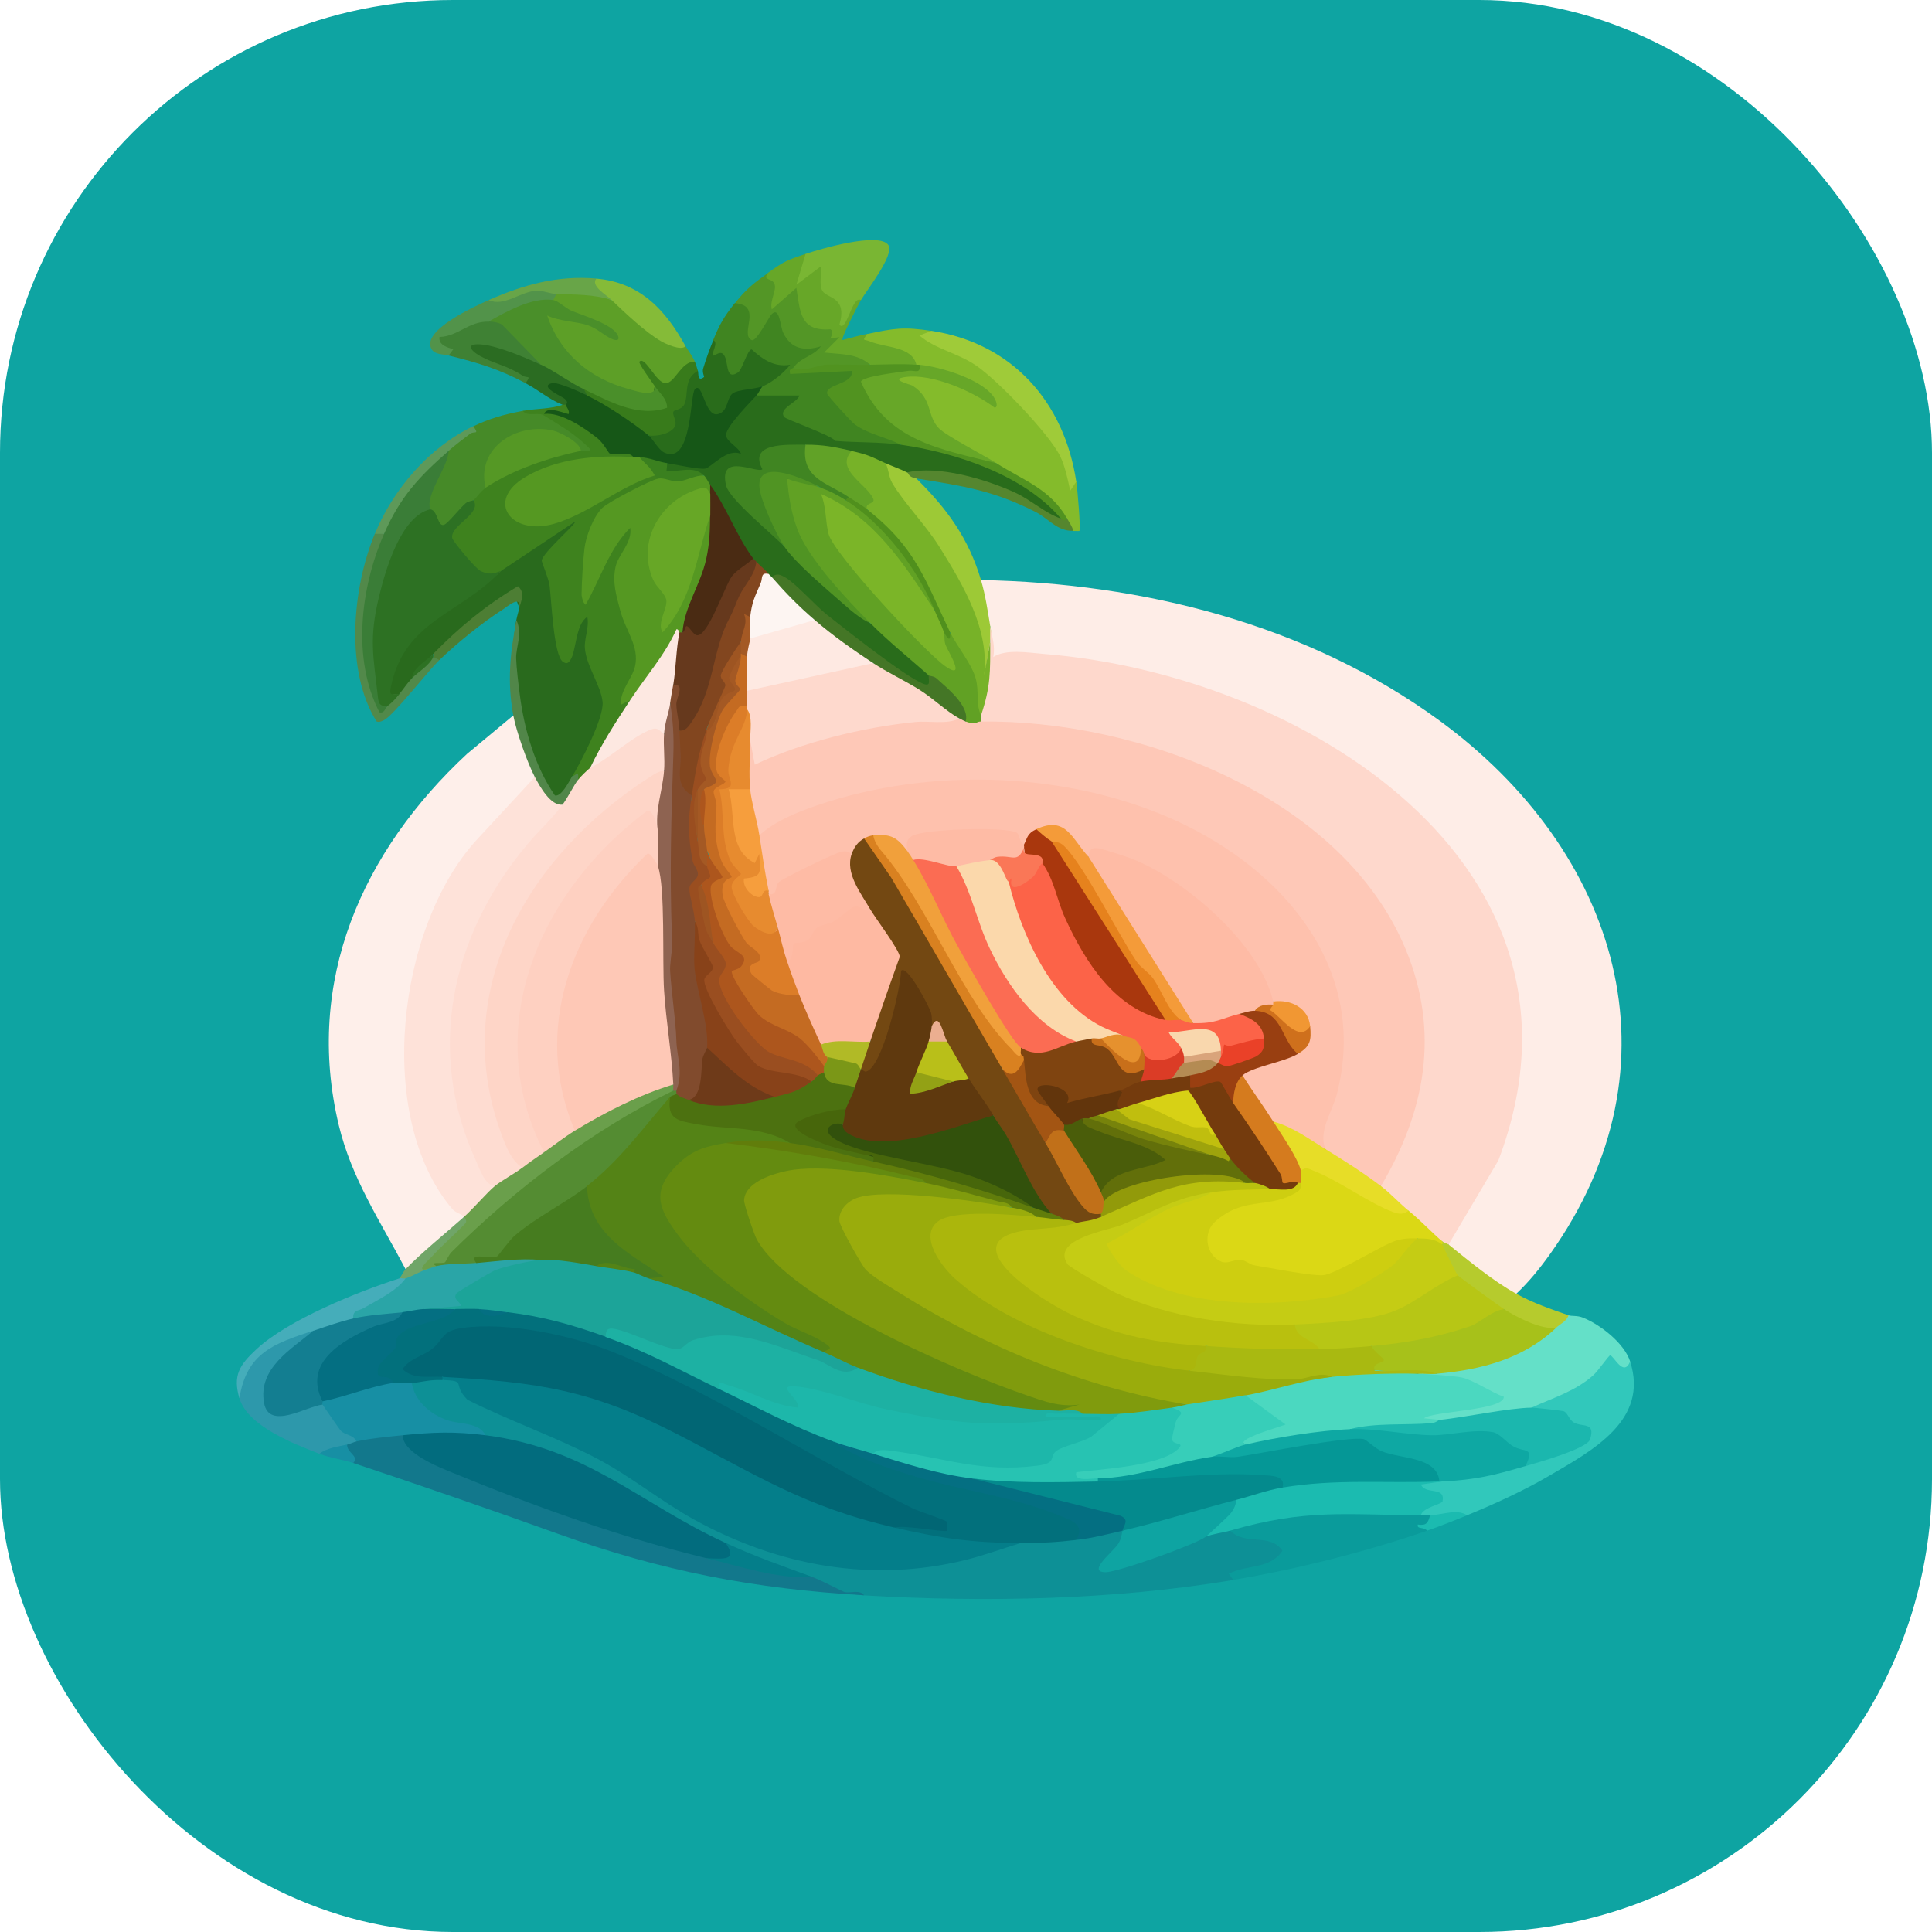 <?xml version="1.0" encoding="UTF-8"?>
<svg id="Layer_3" xmlns="http://www.w3.org/2000/svg" version="1.1" viewBox="0 0 292.6 292.6">
  <!-- Generator: Adobe Illustrator 29.8.2, SVG Export Plug-In . SVG Version: 2.1.1 Build 3)  -->
  <defs>
    <style>
      .st0 {
        fill: #52894a;
      }

      .st1 {
        fill: #296a1d;
      }

      .st2 {
        fill: #0ea8a3;
      }

      .st3 {
        fill: #c0be0e;
      }

      .st4 {
        fill: #1bb7ae;
      }

      .st5 {
        fill: #fec1ad;
      }

      .st6 {
        fill: #a7c11a;
      }

      .st7 {
        fill: #026c7e;
      }

      .st8 {
        fill: #02707c;
      }

      .st9 {
        fill: #2b6c22;
      }

      .st10 {
        fill: #c86f1a;
      }

      .st11 {
        fill: #6a9f4b;
      }

      .st12 {
        fill: #408521;
      }

      .st13 {
        fill: #b1ba26;
      }

      .st14 {
        fill: #734812;
      }

      .st15 {
        fill: #fc6348;
      }

      .st16 {
        fill: #61a227;
      }

      .st17 {
        fill: #3e821e;
      }

      .st18 {
        fill: #fed0c1;
      }

      .st19 {
        fill: #9fcb39;
      }

      .st20 {
        fill: #dbd815;
      }

      .st21 {
        fill: #fee2d9;
      }

      .st22 {
        fill: #47660b;
      }

      .st23 {
        fill: #617d0b;
      }

      .st24 {
        fill: #b9bf19;
      }

      .st25 {
        fill: #519320;
      }

      .st26 {
        fill: #993f11;
      }

      .st27 {
        fill: #feb9a2;
      }

      .st28 {
        fill: #a9370d;
      }

      .st29 {
        fill: #fed8cc;
      }

      .st30 {
        fill: #fde8e1;
      }

      .st31 {
        fill: #f1a03b;
      }

      .st32 {
        fill: #468a28;
      }

      .st33 {
        fill: #6e3a19;
      }

      .st34 {
        fill: #0d9096;
      }

      .st35 {
        fill: #178fa4;
      }

      .st36 {
        fill: #c17019;
      }

      .st37 {
        fill: #fee9e2;
      }

      .st38 {
        fill: #32510c;
      }

      .st39 {
        fill: #a45924;
      }

      .st40 {
        fill: #84bb2b;
      }

      .st41 {
        fill: #884219;
      }

      .st42 {
        fill: #fbd8ab;
      }

      .st43 {
        fill: #1db7aa;
      }

      .st44 {
        fill: #ea4128;
      }

      .st45 {
        fill: #fedcd1;
      }

      .st46 {
        fill: #559822;
      }

      .st47 {
        fill: #67a726;
      }

      .st48 {
        fill: #059796;
      }

      .st49 {
        fill: #1ca499;
      }

      .st50 {
        fill: #509423;
      }

      .st51 {
        fill: #77b228;
      }

      .st52 {
        fill: #2d7123;
      }

      .st53 {
        fill: #52934a;
      }

      .st54 {
        fill: #2d98ab;
      }

      .st55 {
        fill: #2aa5a7;
      }

      .st56 {
        fill: #45adba;
      }

      .st57 {
        fill: #85bb38;
      }

      .st58 {
        fill: #cece10;
      }

      .st59 {
        fill: #4a2b13;
      }

      .st60 {
        fill: #68a548;
      }

      .st61 {
        fill: #b7c615;
      }

      .st62 {
        fill: #dc7d28;
      }

      .st63 {
        fill: #31c8bb;
      }

      .st64 {
        fill: #467c1f;
      }

      .st65 {
        fill: #fec8b7;
      }

      .st66 {
        fill: #408522;
      }

      .st67 {
        fill: #3a7d37;
      }

      .st68 {
        fill: #feefea;
      }

      .st69 {
        fill: #4d7e34;
      }

      .st70 {
        fill: #37ceb9;
      }

      .st71 {
        fill: #539626;
      }

      .st72 {
        fill: #548316;
      }

      .st73 {
        fill: #f19733;
      }

      .st74 {
        fill: #9e5522;
      }

      .st75 {
        fill: #abb60c;
      }

      .st76 {
        fill: #016674;
      }

      .st77 {
        fill: #12788c;
      }

      .st78 {
        fill: #9a4e20;
      }

      .st79 {
        fill: #27c3b2;
      }

      .st80 {
        fill: #db3c26;
      }

      .st81 {
        fill: #fa7757;
      }

      .st82 {
        fill: #c46b22;
      }

      .st83 {
        fill: #77830b;
      }

      .st84 {
        fill: #387b1b;
      }

      .st85 {
        fill: #55862f;
      }

      .st86 {
        fill: #fed5c7;
      }

      .st87 {
        fill: #5e9959;
      }

      .st88 {
        fill: #809b0d;
      }

      .st89 {
        fill: #929a0a;
      }

      .st90 {
        fill: #d98120;
      }

      .st91 {
        fill: #7bb528;
      }

      .st92 {
        fill: #7b9717;
      }

      .st93 {
        fill: #046f82;
      }

      .st94 {
        fill: #e78b2f;
      }

      .st95 {
        fill: #9aac0c;
      }

      .st96 {
        fill: #518649;
      }

      .st97 {
        fill: #8e6351;
      }

      .st98 {
        fill: #93a115;
      }

      .st99 {
        fill: #7f4410;
      }

      .st100 {
        fill: #ad561d;
      }

      .st101 {
        fill: #82461f;
      }

      .st102 {
        fill: #70a568;
      }

      .st103 {
        fill: #50901d;
      }

      .st104 {
        fill: #f69e3d;
      }

      .st105 {
        fill: #67a728;
      }

      .st106 {
        fill: #d57b1e;
      }

      .st107 {
        fill: #4c7110;
      }

      .st108 {
        fill: #61a124;
      }

      .st109 {
        fill: #d7d115;
      }

      .st110 {
        fill: #79b633;
      }

      .st111 {
        fill: #d9a47b;
      }

      .st112 {
        fill: #5f390e;
      }

      .st113 {
        fill: #137e91;
      }

      .st114 {
        fill: #fdf5f2;
      }

      .st115 {
        fill: #64e0c8;
      }

      .st116 {
        fill: #559825;
      }

      .st117 {
        fill: #feede7;
      }

      .st118 {
        fill: #0a9b9b;
      }

      .st119 {
        fill: #66391d;
      }

      .st120 {
        fill: #743b0d;
      }

      .st121 {
        fill: #fec8b6;
      }

      .st122 {
        fill: #3a801f;
      }

      .st123 {
        fill: #814b2d;
      }

      .st124 {
        fill: #626f0a;
      }

      .st125 {
        fill: #048a8d;
      }

      .st126 {
        fill: #e6821d;
      }

      .st127 {
        fill: #f49b39;
      }

      .st128 {
        fill: #febba5;
      }

      .st129 {
        fill: #548c32;
      }

      .st130 {
        fill: #a35513;
      }

      .st131 {
        fill: #165717;
      }

      .st132 {
        fill: #ebae90;
      }

      .st133 {
        fill: #62350c;
      }

      .st134 {
        fill: #f9d7ad;
      }

      .st135 {
        fill: #b6cb2d;
      }

      .st136 {
        fill: #e6912e;
      }

      .st137 {
        fill: #cf701c;
      }

      .st138 {
        fill: #9dc936;
      }

      .st139 {
        fill: #b9c00e;
      }

      .st140 {
        fill: #047e8a;
      }

      .st141 {
        fill: #648b10;
      }

      .st142 {
        fill: #447626;
      }

      .st143 {
        fill: #4a8f2a;
      }

      .st144 {
        fill: #1bbbb0;
      }

      .st145 {
        fill: #3f8134;
      }

      .st146 {
        fill: #4a5d0a;
      }

      .st147 {
        fill: #296c1b;
      }

      .st148 {
        fill: #fb6c53;
      }

      .st149 {
        fill: #5d9f27;
      }

      .st150 {
        fill: #b48b53;
      }

      .st151 {
        fill: #1db1a3;
      }

      .st152 {
        fill: #9ea30c;
      }

      .st153 {
        fill: #0ea4a2;
      }

      .st154 {
        fill: #e7dd27;
      }

      .st155 {
        fill: #fed9cd;
      }

      .st156 {
        fill: #4bd8c0;
      }

      .st157 {
        fill: #c5cc14;
      }

      .st158 {
        fill: #a9b911;
      }
    </style>
  </defs>
  <rect class="st153" y="0" width="292.6" height="292.6" rx="68.58" ry="68.58"/>
  <g id="LZuAjh.tif">
    <g>
      <path class="st117" d="M229.64,195.94l-1.47.23c-2.54-1.02-7.84-5.21-8.78-7.68l-.59-.83c34.24-47.47-19.19-87.14-65-88-1.35.29-2.55.33-3.61.13l-.23-4.95c-1.63-1.43-2.28-5.03-1.4-6.99,24.49.44,49.45,6.69,69.39,21.24,27.01,19.71,37.36,52.11,16.73,80.94-1.51,2.11-3.15,4.13-5.04,5.91Z"/>
      <path class="st68" d="M81,117.67l.22,1.13c-17.45,15.21-26.01,41.75-12.82,62.69,1.23.98,1.86,1.91,1.88,2.8-.87,1.34-7.12,7.84-8.1,8.03-.24.05-.49-.02-.76-.11-3.8-7.22-8.17-13.7-10.11-21.8-5.23-21.84,3.58-41.52,19.43-56.24l7-5.82c.23,0,.45.03.65.11.43.17,2.78,7.72,3.05,8.72.03.12-.17.29-.44.49Z"/>
      <path class="st34" d="M67.02,208.99c2.41-.65,3.26.3,4.29,2.25l19.45,8.8c17.27,12.29,36.83,21.55,58.26,14.46l5.6-.81c1.76-1.39,6.48-1.65,8.39-.47,1.17-1.44,5.42-2.53,6.99-1.4,1,.51.99,1.42-.02,2.71l-2.2,2.61c4.72-1.17,9.35-2.86,13.78-4.85l1.03.47c1.7-1.39,2.94-1.7,3.73-.93,3.53.14,12.44.99,6.74,5.38l-5.81,1.36-.47.72c-18.24,3.04-37.47,3.4-55.92,2.33-2.62-.23-5.2-.8-7.72-1.71l-.2-1.08c-3.92-.5-7.69-1.68-11.28-3.32l-1.77-1.8c-2.52-.03-5.04-.99-7.56-2.89-8.45-5.96-17.56-10.05-27.33-12.27l-1.46-1.15c-1.88-.86-3.93-1.34-6.15-1.42-2.28-.65-7.06-4.25-5.03-6.5.48-1.01,3.47-.74,4.66-.47Z"/>
      <path class="st1" d="M75.87,86.45c-.17-.33-.37-.84-.17-1.01,1.17-.96,10.92-7.29,11.51-6.84.39.29.38.92.29,1.43l-4.61,4.94,1.16,3.28c.05.8,1.02,11.22,1.55,11,.55-5.77,5.41-9.97,3.87-1.7l.06,1.07c3.84,6.9,2.8,13.9-2.95,19.04.62.81-1.53,4.1-2.77,3.21-5.17-3.7-6.91-20.44-5.61-26.97.14-.72.32-1.25.47-1.86-.36-.72-.54-1.39-.54-2-4.21,2.44-7.93,5.58-11.5,8.85l-1,.13c-1.09,1.23-2.17,2.47-3.26,3.73.6.86-.89,2.53-1.86,2.33-3.66,2.14-1.99-2.83-1.01-5.04,1.45-3.26,3.61-5,6.29-7.13,2.98-2.37,6.82-4.73,10.09-6.47Z"/>
      <path class="st40" d="M141.11,50.11l.25,1.03c7.48,2.38,20.61,13.82,21.03,21.77.02.32-.28,1.49-.31,1.43-.17-.32.16-2.15.93-1.39.15.98.69,7.16.46,7.46-.31.03-.62-.01-.93,0-1.01-.39-1.66-.89-.93-1.86-3.02-3.14-6.6-5.77-10.66-7.66l-.05-.73c-4.02-1.09-7.39-2.96-10.12-5.62-.56-2.25-1.57-4.02-3.04-5.32-3.88-1.1-2.16-3.01,1.13-2.59,1.02-.33,1.1-.54.37-1.38-.16.4-.31.4-.47,0-2.51-1.32-5.18-2.28-8.02-2.9-1.07-.71-.88-1.3.56-1.76,4.12-.87,5.52-1.12,9.79-.47Z"/>
      <path class="st77" d="M60.96,217.37c2.8,2.56,5.73,4.1,9.5,5.45,11.53,4.63,23.25,8.69,35.16,12.18l1.47,1c1.32.38,2.5.36,3.56-.04,4.06,1.11,8.16,2.06,12.29,2.84,1.4.51,4.71,2.26,4.99,2.32.9.19,2.31-.42,2.93.48-16.71-.97-30.66-3.67-46.37-9.31-10.34-3.72-20.87-7.35-30.98-10.72-1.62-1.32-1.93-2.25-.93-2.8-.26-1.04.66-1.04,1.4-.47,1.42-1.78,5.12-2.21,6.99-.93Z"/>
      <path class="st115" d="M246.88,206.19c.24,2.65-1.6,2.02-3.04.49-2.67,3.85-7.21,6.21-11.87,6.5l-.62.95c-1.5.32-11.9,2-12.48,1.75-.39-.17-.68-.46-.88-.84-3.37.93-3.88-1.35-.27-1.79.51-.06,8.53-1.18,8.23-1.48-2.22-2.19-7.59-2.7-10.6-2.76l-.62-.96c.8-.29,1.73-.29,2.8,0l1.09-1.04c5.42-.55,10.84-2.04,15.16-5.48l1.92-.47c-.79-1.12.74-2.07,1.86-1.86.47.16,1.3,0,2.19.36,2.63,1.06,6.24,3.86,7.13,6.63Z"/>
      <path class="st63" d="M231.97,213.18c3.28-1.51,6.54-2.43,9.32-4.89.71-.62,2.36-3.02,2.56-3.02.53-.01,2.04,3.41,3.03.92,2.87,8.93-5.73,13.5-12.27,17.32-3.92,2.29-8.24,4.26-12.43,5.98-1.57.04-3.11.32-4.62.84l-.97-.84c-.49.83-1.11.97-1.4,0-.82-1.07-.01-1.94,2.41-2.63-1.01-.01-3.9-.93-2.92-2.22l3.77-.28.99-.99c3.53-.19,6.97-.94,10.35-1.95l1.24.61.78-1.2c8.05-2.19,10.07-3.73,6.06-4.61l-1.45-1.68c-2.21.17-3.7-.29-4.46-1.37Z"/>
      <path class="st149" d="M92.65,45.45l1.15-.19c2.92,3.02,6.26,5.58,10.04,7.18.4.73.9,1.26,1.4,2.33-.53,1.14-3.2,4.35-4.46,4.18-1.08-.9-1.61-1.05-1.6-.45,1.5,3.06-3.44,1.74-5.24,1.02-3.86-1.53-6.96-3.09-9.45-6.59-2.07-2.91-4.17-6.86,1.03-5.31-1.18-.56-1.75-1.28-1.72-2.16-1.15-.7-.77-.97.47-.93,2.14-1.93,6.1-.6,8.39.93Z"/>
      <path class="st118" d="M215.2,229.49c.46,0,.93.02,1.4,0,2,1.68-1.62,1.95-1.63,1.66,0-.1,1.94-.26,1.17.67-9.19,3.18-19.76,5.85-29.36,7.45l-.69-.93c2.85-1.46,6.25-.61,8.14-3.5-1.94-2.75-5.66-.69-7.91-3.03l1.17-1.29c8.59-2.05,17.36-2.71,26.32-1.98l1.4.94Z"/>
      <path class="st32" d="M79.13,62.23l3.39.12c0,.26.03.48.12.51,1.8.64,7.29,3.17,7.43,5.06.07,1-1.87,1.4-2.09.37l-.96-.04c-4.34-4.68-13.31-1.96-12.81,4.85l-.67.78c.34,1.3-.57,2.53-1.86,1.86-1.46,2.77-6.26,7.75-6.52,1.4-.24,0-.47,0-.67-.09-1.72-.81,2.54-7.6,3.46-8.76l.07-.85c1.41-.85,2.63-1.8,3.65-2.87,2.38-1.14,4.54-1.79,7.46-2.33Z"/>
      <path class="st105" d="M122,38.46c.82.28.93.97.35,2.08,2.23-1.71,3.21-.73,2.94,2.93,1.27.68,2.25,1.58,2.94,2.7.55-1.22,1.51-2.29,2.15-.72-.4.71-3.05,5.8-2.79,6.05,1.25-.34,2.45-.66,3.73-.93-.8,1.2-.5.74.47,1.15,2.36.98,6.34.72,6.99,3.51-1.89.55-5.48,1.38-6.99,0-2.28-.64-4.61-.99-7.01-1.02-.4-.84-.32-1.91.23-3.22-3.33-.39-4.76-2.26-5.07-5.54-2.93,2.92-4.96,2.16-3.49-2.08-1.36-.63-1.18-1.2-.04-2.12,2.37-1.69,2.77-1.83,5.59-2.8Z"/>
      <path class="st54" d="M47.45,201.53l.15,1.09c-6.2,3.24-12.04,14.81.46,9.3l.79.8,1.03-.12,2.4,3.45c1.83.59,2.4,1.34,1.7,2.26-.39.08-.89.35-1.4.47-.47,1.21-1.87,1.67-4.19,1.4-3.9-1.51-10.87-4.21-12.12-8.39-.35-2.91.71-4.84,2.69-6.8,1.72-1.7,6.35-4.76,8.49-3.45Z"/>
      <path class="st138" d="M137.38,71.54c.88.03,1.35.34,1.4.93,4.63,4.55,7.93,9.07,9.79,15.38.68,2.31,1.01,4.62,1.4,6.99.18.79.18,1.57,0,2.33,0,1.09-.38,7.03-1.73,4.57.34-7-3.42-13.17-7.03-18.87l-6.91-9.32c-.81-1.3-.87-2.44-.17-3.4,1.19-.96,3.18-.17,3.26,1.4Z"/>
      <path class="st147" d="M108.02,51.51c1.5.11,2.97,2.26,3.12,4.17,1.74-4.06,2.51-4.08,5.94-1.64,2.67.29,3.45.93,2.34,1.92.19,1.44-2.68,3.75-3.95,2.53-1.1.97-2.45,1.6-4.04,1.89-1.11,3.89-4.03,4.54-5.69.55-.11,2.8-.81,5.37-2.09,7.72-1.85,2.16-6.29-.14-5.41-2.7.65-.7,1.7-1.28,3.15-1.74-.59-1.66-.24-2.67,1.4-3.31.09-3.42,1.06-5,2.91-4.73.12.3-.11,1.77.93.93.05-.04-.3-.74-.14-1.27.43-1.45.97-2.92,1.54-4.31Z"/>
      <path class="st19" d="M163.01,72.94l-.93,1.39c-.33-1.61-.8-3.79-1.52-5.24-1.7-3.44-9.59-11.63-12.79-13.77-2.91-1.94-5.99-2.38-8.53-4.51l1.86-.7c12.19,1.88,20.07,10.75,21.9,22.83Z"/>
      <path class="st71" d="M116.41,41.26c-1.21,1.43.86.64.96,2.09.06.98-.8,2.34-.48,3.51l3.72-3.26c.59,3.66.55,6.62,5.16,6.27.53.31.18.97-.03,1.41l1.4-.22-2.33,2.33c2.46.29,5.02.1,6.99,1.87l-1.54.94c-3.15-.46-6.41-.44-9.78.05l-.33-.52c-.64-.74-.34-1.44.89-2.1-2.34-.6-3.46-2.57-3.79-4.8-2.65,5.12-5.66,4.5-4.69-1.31-.49-.47-.92-1-1.27-1.58,1.77-2.24,2.92-3.09,5.13-4.66Z"/>
      <path class="st110" d="M122,38.46c2.09-.72,11.15-3.38,12.54-1.35,1,1.45-3.35,6.94-4.15,8.34-1.35-.82-2.18,5.07-3.26,3.72,1.24-4.27-1.85-3.92-2.57-5.11-.56-.92-.09-2.66-.23-3.73l-3.72,2.8,1.39-4.66Z"/>
      <path class="st12" d="M111.28,45.92c4.36.29.65,4.72,2.57,5.59.67.3,2.49-3.3,2.98-3.89,1.27-1.33,1.31,1.83,1.81,2.83,1.21,2.47,3.27,2.74,5.69,2-1.1,1.51-3.04,1.63-4.19,3.26l.17.47c2.98-.23,5.98-.38,8.99-.47,2.08,1.36-1.52,3.4-2.97,3.8,2.54,3.7,5.58,5.43,9.82,6.67l.3,1.17-1.29.79c-3.73-.02-7.25-.67-10.81-1.56-2.3-.58-8.94-3.08-5.7-5.74-2.02.37-3.39.06-4.1-.93-.63-.38-.32-.85.93-1.4,1.4-.53,3.26-2.06,4.19-3.26-2.42.39-4.12-.79-5.83-2.33-.64.01-1.43,3.09-2.08,3.5-2.14,1.36-1.23-2.1-2.34-2.87-.5-.35-1.28.44-1.41.29-.32-.4.89-1.95,0-2.33,1-2.44,1.63-3.52,3.26-5.59Z"/>
      <path class="st56" d="M61.42,193.61l.29,1.12c-2.42,2.1-5.16,3.75-8.21,4.94-.62,1.56-4.69,2.9-6.06,1.86-5.91,1.96-10.09,3.3-11.18,10.25-1.02-3.45,0-5.05,2.58-7.44,4.81-4.47,15.35-8.72,21.65-10.73.65-.7.97-.7.93,0Z"/>
      <path class="st84" d="M105.23,54.77c.24.52.3.96.47,1.4-2.28,1.22-1.33,3.62-2.09,5.13-.36.72-1.43.77-1.59.99-.32.47.57,1.5.21,2.26-.54,1.13-2.8,1.6-3.99,1.4l-1.14.28c-2.51-1.93-5.16-3.7-7.96-5.19l-.22-1.15c-.57-.35-.72-.66-.47-.93l1.04-.54c.98,1.02,10.19,4.16,10.39,2.51-.82-.76-1.06-1.57-.71-2.44-.37-.55-2.55-3.49-2.33-3.72.87-.91,2.54,3.27,3.96,3.27s2.36-3.35,4.43-3.27Z"/>
      <path class="st135" d="M219.39,188.49c3.08,2.48,6.8,5.56,10.25,7.45,2.66,1.46,5.09,2.26,7.92,3.26-.34.95-1.26,1.29-1.86,1.86-2.08,1.71-7.6-.44-7.92-2.8-1.53.26-6.17-2.81-7.1-4.02-.21-.28-.04-.75.11-1.11-1.44.63-3.53-3.71-2.33-4.66-.21-.14-.2-.3,0-.47.83-.95.95-.79.93.47Z"/>
      <path class="st145" d="M74.01,48.71c.85-.34,1.68-.45,2.49-.34.45.07,6.34,5.93,5.44,6.86l-.9.62c-3.65-1.79-12.66-4.46-3.15-.75,1.6.61,4.6,2.68,1.71,2.93-4.08-2.16-7.22-3.09-11.65-4.19-1.8-.99-2.38-2.02-1.73-3.09.23-.38,7.76-4.32,7.79-2.04Z"/>
      <path class="st57" d="M103.83,52.44c-.71.73-3.03-.37-3.68-.74-2.37-1.35-5.48-4.31-7.5-6.24-3.47-1.33-4.25-2.42-2.33-3.26,6.66.57,10.53,4.82,13.51,10.25Z"/>
      <path class="st0" d="M58.16,80.86l.4,1.45c-2.92,7.51-3.91,16-1.57,23.81.23.78.77,1.62,1.63.84-.49-1.19.13-1.81,1.86-1.86.63-.73.99-1.39,1.86-2.33.88-1.28,1.97-2.37,3.26-3.26.65-1.14,1.18-.78.93.47-1.75,1.68-7.01,8.46-8.39,9.09-.37.17-.68.35-1.1.2-4.83-7.67-3.67-20.23-.29-28.39.73-1.15,1.19-1.15,1.4,0Z"/>
      <path class="st53" d="M84.26,44.52l-.47.93c-.78.79-1.99,1.24-3.63,1.35-2.01,1.06-4.07,1.7-6.15,1.91-3.09-.05-4.58,2.22-7.45,2.33-.16,1.23,1.16,1.56,2.09,1.86l-.69.93c-.78-.19-2.06-.09-2.58-.92-1.74-2.83,6.73-6.62,8.64-7.46,3.21-1.03,6.4-1.69,9.57-1.97l.68,1.04Z"/>
      <path class="st9" d="M81.93,55.24c1.8-.84,6,1.9,6.52,3.73l.47.93c-.51.76-1.47.68-2.88-.26.91.82.89,1.62-.38,1.66-.13.41-.29.4-.47,0-2.01-.8-3.71-2.27-5.59-3.26.94-1.35.22-.69-.46-1.15-2.23-1.51-4.36-1.81-6.39-2.95-1.78-1-2.16-2.03.35-1.75s6.56,2.01,8.83,3.06Z"/>
      <path class="st96" d="M86.59,117.67c1.15-1.49,1.91-1.25.93.47.77,1.17-.92,4.37-2.33,3.73-1.74,1.97-5.34-2.42-4.19-4.19-1.14-2.18-2.82-6.94-3.26-9.32-.95-5.16-.48-9.42.47-14.44.98,2.11-.1,4.04-.04,5.82.05,1.49.36,3.99.56,5.53.68,5.25,2.29,10.82,5.31,15.2.99.23,2.13-2.09,2.55-2.8Z"/>
      <path class="st85" d="M160.68,78.53c.16-.44.61-.31.93,0,.34.61.77,1.16.93,1.86-2.45.07-3.71-1.84-5.74-2.88-6.42-3.27-11.12-3.93-18.02-5.05-1.25-.2-1.15-.81-1.4-.93l.65-1.07c8.44-.84,16.31,2.8,22.65,8.06Z"/>
      <path class="st60" d="M90.32,42.19c-.9,1.1,1.37,2.35,2.33,3.26-2.75-.91-5.54-.81-8.39-.93-1.02-.04-1.99-.53-3.01-.49-2.38.1-4.93,2.49-7.24,1.42,5.28-2.33,10.41-3.77,16.31-3.26Z"/>
      <path class="st69" d="M78.67,92.04c.27-2.03-1.94-.11-2.39.18-3.18,2.02-7.02,5.13-9.73,7.74l-.93-.47v-.47c3.97-4.05,7.89-7.3,12.82-10.24,1.15.98.45,2.29.23,3.25Z"/>
      <path class="st87" d="M71.68,64.55c.98,1.37.14.69-.47,1.14-1.13.85-2.19,1.65-3.26,2.58-3.14,3.77-5.96,7.74-8.46,11.93l-1.32.65h-1.4c2.82-6.82,8.22-13.09,14.91-16.31Z"/>
      <path class="st102" d="M70.28,184.29c1.03-.46,1.57.39,1.04,1.32-.98,1.72-5.38,5.36-6.9,6.05l.27.55c.16,1.4-2.37,2.57-3.26,1.4-.26.08-.68-.08-.93,0,.34-.41.58-1.04.93-1.4,2.39-2.48,6.16-5.53,8.85-7.92Z"/>
      <path class="st144" d="M222.19,229.49c-2,.82-4.01,1.62-6.06,2.33-.51-.64-1.58-.15-1.4-.93,1.32.2,1.53-.25,1.86-1.4,1.88-.07,4.09-1.03,5.59,0Z"/>
      <path class="st35" d="M52.57,218.77c-.05,1.32,1.9,1.71.93,2.8-1.55-.51-3.53-.78-5.13-1.4,1.13-.89,2.82-1.07,4.19-1.4Z"/>
      <path class="st17" d="M85.66,61.29c1.19-.28,1.64.51,1.16,1.58,2.31,1.26,4.69,2.66,6.03,5,2.38-.43,3.4.02,3.06,1.35l-1.13.88c-3.72-.76-17.89,1.61-17.31,6.49.7,5.91,14.68-1.74,16.64-3.4,1.89-1.39,3.58-1.78,5.07-1.18.63-.62.9-.34.47.47l-.22,1.04c-8,2.7-10.86,6.83-10.38,15.34l2.75-5.51c3.97-7.11,6.28-3.03,2.43,2.43-.31,3.84.54,7.6,2.54,11.26.99,3.75.08,5.34-1.82,8.47l.52.51c-.45,3.71-3.47,7.49-6.06,10.25.49,1.29-.58,2.36-1.86,1.86.08-1.24.02-1.06-.93-.47,1.37-2.28,4.87-8.95,4.64-11.36s-2.48-5.49-2.68-8.11c-.12-1.54.69-3.13.37-4.76-1.81,1.09-1.66,5.2-2.56,6.52-.35.51-.61.65-1.17.25-1.38-1-1.72-9.52-1.99-11.53-.14-1.06-1.22-3.58-1.19-3.78.18-1.24,5.34-5.64,5.05-5.9l-11.18,7.45c-2.98,3.77-9.17-3.83-7.96-6.42,1.41-1.34,2.76-2.71,3.77-4.29.5-.39,1.06-1.34,1.86-1.86.06-.31.13-.62.26-.9.86-1.88,10.13-4.84,12.62-5.29l1.56.6c.42-.09,1.27.26,1.4-.23-1.06-1.06-2.33-2.13-3.57-2.95-.52-.34-3.53-2.25-3.74-2.31-.94-.27-2.3.29-2.93-.56,2.15-.39,4.24-.27,6.06-.93h.47Z"/>
      <path class="st29" d="M149.96,94.84c.23,1.44.81,2.92.47,4.66,1.95-1.24,5.25-.66,7.68-.46,38.81,3.08,85.85,31.86,68.81,76.72l-7.54,12.73c-.25-.2-.69-.27-.93-.47-2.04-.78-5.2-2.33-5.13-4.66-1.77.1-4.36-1.95-4.19-3.73v-1.84c21.78-39.4-23.58-68.07-58.97-67.58l-1.6-.93c-1.24-.07-1.19-.57,0-.93.26-3.78.73-7.5,1.4-11.18,0-.78,0-1.55,0-2.33Z"/>
      <path class="st21" d="M85.19,121.86l.05,1.45c-15.77,14.91-21.45,37.14-10.3,56.32.99.75-3.31,4.92-3.63,4.98l-1.03-.32c-.46-.5-1.25-.56-1.81-1.22-11.76-13.93-8.29-42.71,3.69-55.84l8.84-9.56c.75,1.44,2.41,4.43,4.19,4.19Z"/>
      <path class="st140" d="M135.52,231.35c5.84.73,11.72,1.19,17.65,1.39l1.46.94c-2.76.83-5.58,1.87-8.38,2.57-14.18,3.49-28.24.95-41.02-6.05-5.07-2.78-9.73-6.64-14.89-9.34-6.27-3.28-13.21-5.68-19.55-8.87-2.43-2.47.07-2.83-3.76-3-.41-.13-.4-.29,0-.47l1.66-.84c10.86.45,21.53,2.25,31.31,7.19,10.86,6.45,22.21,11.5,34.06,15.16l1.47,1.31Z"/>
      <path class="st8" d="M72.61,198.27c1.27.8,2.77.66,4.19.47l1.5-.74c4.25.6,8.38,1.72,12.43,3.13l.99,1.33c.33-.14.67-.25,1.01-.29,1.87-.22,12.8,5.26,15.16,6.66l1.07,1.55c.38-.08.76-.13,1.12-.08,2.29.31,11.83,5.03,14.63,6.44l1.49,1.57c10.21,4.04,20.8,7.15,31.79,9.32,2.53.75,9.13,2.98,5.02,5.59-3.02.36-5.31.47-8.39.47-7.27-.01-12.16-.72-19.11-2.33l.32-1.01,6.08.48c-10.66-4.76-21.08-10.22-31.28-16.37-11.77-6.57-23.09-12.13-36.54-12.64-3.87-.15-5.91.15-8.15,3.26-4.51,2.07-4.45,2.91.18,2.51l.89.95v.47c-1.95-.08-3.1.3-4.66.47-.51,1.38-2.14,1.2-2.8,0-5.18-.35-3.45-3.06-.54-5.78-.02-1.95,1.5-2.98,3.19-3.57l6.66-1.84c1.21-1.16,2.61-1.57,3.73,0Z"/>
      <path class="st7" d="M73.54,217.37c15.53,2,23.19,10.24,36.35,16.31,3.77,2.93-.04,3-2.8,2.33-13-3.14-26.14-7.87-38.53-12.96-2.29-.94-7.46-2.96-7.6-5.68,1.22-1.55,4.51-1.43,6.52-1.34s4.35.26,6.06,1.34Z"/>
      <path class="st144" d="M217.99,224.36c.09-.42.24-.4.47,0l-3.26.47c.69,1.61,3.74.21,3.27,2.55-.09.43-3.04.94-3.27,2.1-11.54-.05-17.38-1-28.89,2.33-1.15.33-2.55.46-3.73.93l-.29-.97,4.95-4.62c1.08-1.79,5.22-3.08,6.99-1.86.25-.28.52-.55.82-.76,1.96-1.4,17.56-1.22,21.13-1.05l1.82.88Z"/>
      <path class="st35" d="M62.36,209.45c.46,2.76,2.81,4.72,5.33,5.62,1.95.7,4.8.26,5.85,2.3-4.7-.6-7.95-.47-12.58,0-2.33.24-4.7.45-6.99.93-.42-1.02-1.62-.89-2.35-1.61-.17-.17-2.59-3.66-2.77-3.98-.42-.13-.41-.28,0-.47,2.37-2.14,7.51-3.59,10.72-2.8.85-.13,1.91.09,2.8,0Z"/>
      <path class="st153" d="M187.24,227.16c-.08.81-.4,1.49-.92,2.11-.32.39-3.32,3.17-3.74,3.49-1.55,1.16-13.33,5.36-15.14,5.35-2.96-.02,1.27-3.18,1.94-4.35.5-.87.42-1.09.62-1.93.67-.61,1.38-1.21,2.25-1.5,4.6-1.55,10.31-3.31,14.99-3.16Z"/>
      <path class="st93" d="M132.25,220.17c4.5.56,8.98,1.42,13.44,2.58l1.47,1.15c7.71,1.04,15.34,2.73,22.85,4.81,1.83.97,1.85,2.31-.01,3.11-2.55.59-4.29,1.08-6.99,1.4,1.38-2.42-.77-2.97-2.93-3.83-7.18-2.85-14.3-3.6-21.66-5.83-3.96-1.2-8.96-2.83-12.23-5.25,1.94-.77,4.95.07,6.06,1.86Z"/>
      <path class="st140" d="M122.93,238.8c-5.25.38-10.77-1.57-15.84-2.8,2.49.05,4.7.43,2.8-2.33,4.24,1.96,8.66,3.53,13.05,5.12Z"/>
      <path class="st52" d="M71.68,75.74c1.44,2.04-3.57,3.82-3.19,5.76.09.46,3.57,4.68,4.33,5,1.25.53,1.76.45,3.06-.04-6.12,6.54-14.62,7.48-16.68,17.57-.31,1.51.17,1.05,1.31,1.07-.73.84-.94,1.14-1.86,1.86-.67.71-1.11.47-1.47-.39-2.66-8.03-1.54-19.41,3.17-26.51.93-1.41,3.35-4.66,4.83-2.92,1.14.13,1.08,2.73,2.09,2.33.61-.24,2.45-2.6,3.27-3.27.41-.34,1-.33,1.16-.45Z"/>
      <path class="st52" d="M65.62,99.5c-.68,1.4-2.31,2.24-3.26,3.26.23-1.7,2.19-2.63,3.26-3.73v.47Z"/>
      <path class="st105" d="M139.24,55.24c3.14.29,9.82,2.28,11.41,5.13.2.36.55,1.23.01,1.39-3.24-2.47-9.44-5.21-13.52-4.66-2.6.35.83,1.16,1.03,1.29,3.13,1.99,2.14,4.54,4.02,6.47,1.13,1.16,6.79,4.07,8.7,5.28l-.61.45-13.4-4.06c-.94-.53-1.81-1.15-2.63-1.85-8.15-6.94-4.27-9.64,4.53-8.98-.57-.06-.41-.21.47-.47Z"/>
      <path class="st25" d="M131.79,55.24c2.24-.03,4.79-.16,6.99,0,.15.01.31-.01.47,0,.26,1.5-.76.79-1.63.92-1.21.18-7.05.83-7.23,1.65,3.89,9,11.95,10.19,20.5,12.34,4.1,2.6,8.2,3.92,10.72,8.39-.58.57-.68.08-.93,0-6.61-5.48-14.78-8.67-23.21-10.08l-1.02-1.1c-2.22-1.14-4.89-1.58-6.96-3.06-.58-.42-4.14-4.35-4.21-4.66-.34-1.49,4.1-1.43,3.71-3.46l-9.32.46c-.26-.88.35-.77.46-.93,1.73.77,3.57-.5,5.36-.5,2.09,0,4.27.06,6.29.04Z"/>
      <path class="st156" d="M214.73,208.05c1.35.04,5.37.31,6.65.57,1.7.35,4.55,2.3,6.38,2.92.02,2.08-10.77,2.17-12.1,3.26l2.33.23.06,1.05c-4.47.23-9,.34-13.58.35-.11.24-.24.47-.42.64-.55.51-14.18,2.56-14.83,2.19-.22-.12-.41-.3-.59-.5-2.23.1-.55-1.84,1-2.25,3.69-.35,3.34-1.71-1.03-4.07l.03-1.13,1.17-1.18c3.94-.76,7.9-1.3,11.88-1.62l.75-1.01c4.12-.17,8.22.01,12.29.54Z"/>
      <path class="st6" d="M235.7,201.07c-4.96,4.73-11.42,6.4-18.17,6.99-3.5-.1-6.9-.31-10.21-.64.55-1.09.55-2.08.01-2.97l.41-.59,1.47-1.08c5.82-.73,11.97-1.57,16.79-4.92l1.78.41c1.91,1.21,5.68,3.19,7.92,2.8Z"/>
      <path class="st158" d="M199.82,204.33c2.34-1.42,5.43-1.62,7.92-.47.13.63,1.86,1.89,1.85,2.1,0,.52-1.9.39-1.39,1.63,2.98.29,6.49-.6,9.32.47-.92.08-1.87-.06-2.8,0-3.66-.12-9.43.08-13.05.47-6.96.98-13.49,1.53-20.59.1l-.84-1.03c-.42-2.18.59-3.24,2.33-3.73,5.4-1.1,11.9-.9,17.24.47Z"/>
      <path class="st4" d="M231.97,213.18c.38,0,4.59.46,4.82.54.65.22.8,1.26,1.55,1.71,1.32.77,3.31-.16,2.48,2.55-.44,1.45-8.12,3.57-9.79,4.06-.24-1.21-1.03-1.94-2.37-2.2-2.72-2.36-6.32-2.88-10.79-1.56-4.31-.06-9.6-.31-13.41-1.84,3.9-1.01,8.45-.56,12.39-.91.61-.05,1.04-.48,1.13-.48,4.1-.42,10.49-1.82,13.98-1.86Z"/>
      <path class="st2" d="M204.48,216.44c4.05-.14,8.44.86,12.35.93,2.66.05,6.39-1.02,9.31-.46.98.19,1.95,1.5,3.01,2.12,1.74,1.01,3.32,0,1.89,3-4.7,1.38-7.51,2.09-12.58,2.33-.15,0-.31,0-.47,0-2.48-2.01-5.5-3.24-9.07-3.7l-2.71-1.84c-6.34.61-12.65,1.53-18.94,2.77-1.83.32-3.09,0-3.77-.95-.09-1.51,4.04-3,5.13-1.86,4.42-1.05,11.34-2.17,15.84-2.33Z"/>
      <path class="st143" d="M83.79,45.45c.77.11,1.9,1.27,2.8,1.63,1.61.66,6.29,2.07,6.99,3.73.34.82-.29.81-.97.5-1.19-.54-2.14-1.56-3.58-2.05-1.75-.6-4.28-.56-6.16-1.48,1.96,5.81,6.51,9.57,12.37,11.15.72.19,4.25,1.43,3.93-.44.67,1,1.86,1.86,1.86,3.26-4.36,1.55-8.7-.95-12.58-2.79-2.14-1.01-4.43-2.76-6.52-3.73l-5.92-6.09c-.62-.33-1.31-.43-2-.44,2.7-1.52,6.59-3.73,9.79-3.26Z"/>
      <path class="st67" d="M65.15,77.13c-4.48,1.07-6.82,9.33-7.79,13.41-1.48,6.23-.82,8.84-.15,14.8.12,1.06.15,1.61,1.42,1.61-.28.22-.35,1.12-1.16.93-4.19-8.06-2.87-18.89.69-27.02,2.44-5.59,5.31-8.67,9.79-12.58-.06,2.42-3.57,6.63-2.8,8.85Z"/>
      <path class="st116" d="M73.54,73.87c-1.47-6.06,4.76-9.95,10.28-8.65.96.23,4.11,1.8,4.16,3.06-4.91,1.04-10.23,2.82-14.45,5.59Z"/>
      <path class="st113" d="M60.96,198.74c1.11,1.16-.32,1.9-1.56,2.34-4.39,1.23-12.22,4.42-9.99,10.19l-.57.99c.06.12-.07.35,0,.47-2.43.26-8.1,3.94-8.85-.25-.94-5.29,4.15-8.14,7.45-10.93,1.86-.62,4.19-1.45,6.06-1.86,1.85-1.43,5.46-2.46,7.46-.93Z"/>
      <path class="st147" d="M114.55,59.9h6.52c-.3,1.09-3.2,1.91-2.32,3.24.27.4,6.9,2.66,7.79,3.64,3.18.26,6.76.14,9.91.58,8.33,1.17,18.69,4.63,24.23,11.18-2.42-.82-4.5-2.82-6.99-3.96-4.41-2.01-11.55-4.14-16.31-3.03-1.08-.54-2.19-.91-3.26-1.4-.97.86-4.98-.5-5.13-1.86-1.44,1.04-5.79.34-6.99-.93l-.68.93c-4.3-.49-6.03.49-5.18,2.95l-1.41.85c-8.26-2.36-1.8,4.27.98,6.57l3.03,4.07,1.08-.09c3.71,4.23,7.7,8.15,11.97,11.74.67.08,1.38.18,1.94.59,2.44,1.82,5.82,4.68,6.92,7.33.94.49,1.32,1.49.3,2.05-1.88,1.02-19.99-13.05-22.44-16.24l-1.62-.71c-.67.61-.93.34-.47-.47-1.61.52-1.89-.37-1.86-1.86-.44.13-.6-.03-.47-.47-.51,0-1.03-.09-1.44-.42-1.73-1.42-4.35-8.33-5.09-10.76-1.25.52-1.72-.38-.93-1.4l-1.35-.24c-1.84.46-7.27.63-4.25-1.62.16-.58.56-.7,1.1-.7,3.73,1.01,5.04.77,7.87-1.77-.57-.51-.91-1.07-.96-1.86-.08-1.21,3.95-6.74,5.51-5.92Z"/>
      <path class="st51" d="M134.12,70.15c.49.93.46,2.05.99,2.97,1.72,2.96,5.08,6.37,7.13,9.65,3.61,5.78,7.66,12.53,6.8,19.53l.93-5.12c0,4.62.07,6.81-1.4,11.18l-1.07-.19c-.17-4.38-1.29-7.44-3.74-11.14.37-.38.31-.79.16-1.24l-.61-.32c-2.68-7.11-6.66-13.08-11.97-18.31-.9-.73-1.09-.97-.15-1.62l-2.74-2.93c-1.29-1.41-1.94-4.37.56-4.3,2.58.58,2.92.86,5.13,1.86Z"/>
      <path class="st131" d="M88.92,59.9c2.81,1.35,6.89,4.07,9.32,6.06.64.53,1.48,2.16,2.34,2.57,4.26,2,3.89-8.69,4.65-9.56,1.2-1.37,1.47,4.23,3.49,3.75,1.6-.38,1.3-2.45,2.24-3.14.81-.6,3.32-.61,4.52-1.07-.34.42-.58,1.02-.93,1.4-1.03,1.12-4.47,4.6-4.59,5.9-.1,1.02,2,1.95,2.26,2.94-2.09-.96-4.5,2.05-5.41,2.22s-4.56-.63-5.77-.82c-.86.99-2.26.68-4.19-.93-.11.93-.57.89-.93,0-.79-1.06-2.76-.06-3.63-.57-.12-.07-.97-1.6-1.74-2.22-1.99-1.61-5.59-4.04-8.14-3.74.43-1.4,3.6.15,3.72,0,.15-.58-.35-.99-.46-1.4-.01-.05.6-.25-.18-.92-.4-.34-3.95-1.84-1.91-2.34.89-.22,4.28,1.35,5.35,1.86Z"/>
      <path class="st55" d="M81.93,190.82l-.61,1.01c-4.21.5-7.95,2-11.28,4.68.45.43.59.94.32,1.52l-6.14.25c-.22,1.31-2.82,1.83-3.26.47-2.49.25-5.01.39-7.46.93-.11-1.32.82-1.13,1.5-1.53,2.16-1.27,4.98-2.55,6.42-4.53.91-.28,2.51-1.21,3.26-1.4-.1-.86.95-1.38,1.4-.47,2.45-1.6,4.47-1.75,6.06-.47,2.63-.85,5.57-1.7,8.58-1.47l1.2,1.01Z"/>
      <path class="st20" d="M213.33,183.36c1.89,1.52,3.72,3.52,5.13,4.66v.47c-.9.68-3.44.24-3.73-.93-4.01,1.66-7.93,3.54-11.77,5.66-4.73,1.7-10.5-.04-15.17-1.48-9.51,1.26-6.3-9.66,1.33-10.19,3.31,0,5.94-.79,7.9-2.37-1.34-.33-1.19-1.34,0-1.86-.4-1.44.6-1.47,1.83-1.05,4.75,2.66,9.57,5.03,14.48,7.11Z"/>
      <path class="st157" d="M183.51,180.57l-.19,1.17c-3.04,1.04-13.23,5.12-14.42,7.21-.07.13,1.51,2.16,1.81,2.38,9.5,6.98,34.04,8,41.79-2.92l2.22-.86c1.45.03,2.49.04,3.73.93.32.78,2.01,4.3,2.33,4.66l-.51,1.25c-2.55,1.85-7.07,4.47-10.02,5.45-1.96.65-11.88,2.13-13.35,1.54-.39-.16-.67-.37-.81-.79-.25.25-.52.48-.81.65-2.32,1.39-14.31-.68-17.56-1.47-5.1-1.25-26.65-8.52-12.53-13.84,4.73-1.53,9.39-3.32,13.99-5.37,1.74-.81,3.19-.82,4.33,0Z"/>
      <path class="st61" d="M220.79,193.15c.29.32,6.34,4.71,6.99,5.12-1.87.23-3.66,2.09-5.11,2.58-5.04,1.71-9.64,2.53-14.93,3.01-2.65.24-5.25.41-7.92.47-3.51-.71-4.75-1.95-3.73-3.73,4.34-.21,11.52-.53,15.33-2.15,3.22-1.37,6.12-3.97,9.37-5.31Z"/>
      <path class="st45" d="M100.57,111.15c1.09,1.1,1.13,4.58,0,5.59l-.56,1.02c-19.61,11.39-33.68,37.01-20.74,58.03l-.13,1.05c.58,1.46-2.91,3.48-4.19,2.8-1.55-.15-2.3-2.63-2.88-3.88-7.64-16.64-3.68-34.2,7.76-47.84,1.87-2.23,3.71-3.81,5.36-6.05.84-1.13,1.7-2.92,2.33-3.73.44-.56,1.29-1.38,1.86-1.86,1.5-1.92,7.28-6.81,9.5-6.82,1.46-.01,1.52.33,1.68,1.7Z"/>
      <path class="st11" d="M101.96,164.26c.53.17.39.51,0,.93l-2.63,2.27c-11.23,6.33-21.88,14.1-30.69,23.43l-2.56.85c-.27.06-.85.33-1.4.47-1.91.45.4-1.54.69-1.86,1.62-1.79,3.5-3.37,5.16-5.13.2-.27-.07-.74-.25-.93,1.51-1.35,3.52-3.73,4.66-4.66,1.02-.84,3.01-1.89,4.19-2.8-.05-1.66,1.68-2.89,3.26-2.33.18-1.87,2.87-3.85,4.66-3.26l.78-1.55c2.07-1.41,11.44-6.29,13.25-5.81.31.08.6.22.88.38Z"/>
      <path class="st65" d="M146.23,109.28c.46-.96,1.92-.98,2.33,0,23.76-.33,54.77,11.21,64.39,34.63,5.13,12.49,2.9,24.41-3.81,35.73-3.12-.57-6.71-2.89-8.39-5.59-.91-.72-1.31-1.51-1.2-2.36,17.22-46.16-51.58-64.36-83.22-45.06l-1.32-.11c-1.54-.74-2.85-5.89-1.4-6.99-1.65-1.25-1.46-6.07,0-7.45.76.23,1.35.97,1.77,2.21,9.31-3.58,20.11-7.06,29.92-5.47.43-.83.8-.37.93.47Z"/>
      <path class="st108" d="M124.33,73.87c1.07-.33,3.16.88,3.73,1.86,6.28,3.07,11.6,10.15,13.51,16.77l-1.46-.52c-.48-2.37-13.04-16.96-14.27-15.1-.88,1.32,1.64,5.64,2.52,6.85,4.17,5.74,9.73,11.14,14.84,16-1.33-1.91-1.41-3.23-.22-3.97.65.39.96.39.93,0,1.07,2.23,3.27,4.76,3.88,7.07.52,1.95-.04,3.73.78,5.51-.08.23.05.64,0,.93-.92.01-.51.64-2.33,0-1.37-2.39-3.15-4.38-5.35-5.96l-.24-1.03c-2.93-2.59-6.11-5.15-8.85-7.92-3.82-3.22-8.26-6.98-10.69-11.4-1.08-1.96-3.81-9.4-2.36-10.86.21-.21,4.91,1.48,5.6,1.76Z"/>
      <path class="st154" d="M200.75,174.04c2.87,1.76,5.7,3.56,8.39,5.59,1.46,1.1,2.84,2.64,4.19,3.73-.8.57-1.39.55-2.3.22-3.55-1.28-8.22-4.76-11.99-6.23-.77-.3-1.22-.71-2.02-.05l-1.02-.16c-1.02-2.23-2.24-4.35-3.68-6.36l.5-.94c2.38-1.21,6.78,1.86,7.92,4.19Z"/>
      <path class="st76" d="M67.02,208.52c-2.02-.11-4.41.43-6.05-1.16,1.07-1.63,3.02-1.93,4.42-3.03,1.96-1.54,1.35-2.76,4.7-3.22,6.84-.94,16.41,1.11,22.8,3.68,14.87,5.97,30.81,16.49,45.32,23.64.92.45,5.04,1.8,5.19,2.03.09.15.08,1.31.03,1.36-.31.32-6.72-.95-7.92-.46-13.86-3.21-20.94-7.99-33.07-14.22-12.95-6.66-21.01-7.81-35.42-8.61Z"/>
      <path class="st49" d="M90.32,191.75c1.86-.33,3.98.14,5.59.93.66-1.26,2.27-.32,2.33.93.81.2,1.59.11,2.36-.24,8.05,2.94,15.87,6.42,23.46,10.43l.75.99c1.69-.73,4.55.54,5.13,2.33-.05,1.99-2.12,1.69-3.6,1.11-2.54-1.39-5.31-2.41-8.09-3.26-5.67-1.74-10.42-3.07-15.71.26-3.25-.81-6.43-1.87-9.53-3.18l-1.27.4c-5.25-1.86-9.34-3.03-14.91-3.73-1.39.2-2.98.37-4.19-.47-1.23-.06-2.49,0-3.73,0-1.93,1.11-3.48,1.11-4.66,0l5.59-.47c-.24-.76-1.29-.99-.72-1.87.18-.29,5.19-3.24,5.82-3.51,1.46-.61,5.48-1.49,7.01-1.61l.68-.96c1.15-.31,7.45.36,7.71,1.89Z"/>
      <path class="st151" d="M129.92,207.12l2.08-.23c8.79,3.3,18.04,4.92,27.3,6.17l.91.59,3.07-.44c.73-.6.85-.04.66.91-1.49.22-.7.29,2.36.22,1.75.19,1.2,1.18-.43,1.68l-4.52-.09c-13.9,2.19-27.05-1.36-40.29-4.94,1.77,3.54-1.09,3.44-4.01,2.33-2.72-1.48-5.42-2.46-8.1-2.92-5.99-2.87-10.83-5.65-17.24-7.92.07-1.08.25-1.42,1.41-1.21,2.26.39,7.69,3.16,9.56,3.06.78-.04,1.32-1.06,2.31-1.37,6.57-2.11,12.6.97,18.86,3.03,1.76.58,3.73,2.81,6.06,1.16Z"/>
      <path class="st43" d="M108.95,210.38c-.18-1.49.42-.84,1.3-.6,3.56.97,6.81,3.07,10.58,3.4.45-1.19-3.43-3.44-.51-3.23,4.03.3,9.66,2.59,13.79,3.46,10.66,2.25,15.51,2.71,26.33,1.62,2.01-.2,4.25.16,6.29,0,.11-.81-1.06-.44-1.62-.46-2.25-.09-4.52.07-6.76,0-.11-.81,1.06-.44,1.62-.46,1.31-.06,2.65,0,3.97,0,.96-1.4,4.58-1.32,5.59,0,.19.31.45.78.28.98-2.3,2.61-5.82,4.23-9.06,5.28-1.36,2.32-3.81,3.26-7.35,2.82-7.13-.6-14.18-1.61-21.15-3.02-2.04-.62-4.04-1.12-6.06-1.86-6.2-2.28-11.37-5.11-17.24-7.92Z"/>
      <path class="st93" d="M64.22,198.27c1.53-.09,3.12,0,4.66,0-1.62,2.26-7.28,1.96-8.72,4.32-.27.45-.09,1.3-.38,1.69-.74,1-2.34,1.9-2.54,3.07-.36,2.14,1.51.32,2.33,2.09-3.57.56-7.16,2.07-10.72,2.8-2.99-5.86,2.94-9.22,7.6-11.27,1.6-.7,3.72-.56,4.51-2.25,1.07-.11,2-.4,3.26-.47Z"/>
      <path class="st93" d="M76.8,198.74c-1.23.62-3.55,1.04-4.19-.47,1.6.08,2.77.29,4.19.47Z"/>
      <path class="st48" d="M217.99,224.36c-8.14.33-15.59-.44-23.76.93-1.21-1.09-3.12-1.07-4.74-1.05-7.16.1-14.28.46-21.44,1-.67-.12-1.27-.42-1.78-.88-.41-.13-.4-.29,0-.47l.62-.64c5.39-.94,10.69-1.99,15.9-3.14l.72.52c1.23-.17,2.7.18,3.96,0,3.56-.52,16.59-3.14,19.05-2.68.39.07,1.76,1.44,2.76,1.85,2.9,1.18,8.43.8,8.71,4.57Z"/>
      <path class="st125" d="M166.27,224.36c8.08-.15,17.14-1.55,24.95-.95,1.17.09,3.57.01,3.01,1.88-2.41.4-4.66,1.27-6.99,1.86-5.8,1.48-11.44,3.33-17.24,4.66.2-.85,1.11-1.65-.32-2.25l-22.51-5.67c2.47-.71,5.15-.84,8.03-.39,3.84-.17,7.39.18,11.08.86Z"/>
      <path class="st79" d="M177.45,213.18c1.81-.18,2.53.29,2.16,1.4-1.27,1.81-1.31,2.96-.08,4.69.13,2.59-12.25,4.09-13.58,4.02l.32.61v.47c-6.28.12-12.89.3-19.11-.47-5.17-.64-9.98-2.23-14.91-3.73.6-.8,2.12-.53,2.98-.42,7.77,1.02,13.37,3.32,21.9,2.22,3.07-.4,1.64-1.32,2.88-2.24,1.03-.77,4.02-1.32,5.29-2.17l4.23-3.46c1.66-1.68,5.8-1.84,7.92-.93Z"/>
      <path class="st46" d="M106.62,72.01c.33.32.62.97.93,1.4.43.77.43,1.23,0,1.4-7.71.72-11.36,9.72-5.83,15.56-.45,3.32.2,2.54,1.95-2.33l2.68-9.3,1.21-.67c1.62,1.23.72,5.32.2,7.27-.29,1.08-3.01,8.95-3.31,9.34-.61-.01-.97.35-1.08,1.1-.14.43-.29.42-.47,0-1.36,3.53-3.67,6.67-6.01,9.77l-1.45.48-1.4.7c-.19-2.1,1.7-3.96,2.13-5.79.71-3.03-1.46-5.48-2.25-8.53-.58-2.23-1.2-4.17-.7-6.54.39-1.87,2.6-3.73,2.22-5.93-3.23,3.23-4.52,7.78-6.75,11.65-.38-.23-.62-1.22-.61-1.61.02-1.87.22-5.1.44-6.95s1.38-4.85,2.72-6.13c.91-.88,7.28-4.21,8.41-4.4,0-.92.82-1.06,2.43-.4,1.6-.37,3.12-.39,4.56-.06Z"/>
      <path class="st46" d="M95.91,69.21c.31.02.63-.03.93,0,2.2.68,2.97,1.61,2.33,2.8-5.25,1.59-10.07,5.83-15.27,7.32-6.53,1.87-10.46-3.48-4.31-7.1,4.82-2.85,10.86-3.33,16.32-3.01Z"/>
      <path class="st30" d="M102.9,95.77c1.07,1.92.79,6.48-.93,7.92.77.61.33,2.34-.47,2.8-.01,1.46-.09,2.93-.28,4.38l-.65.28c-.64-.4-.92-1.04-1.83-.72-2.9,1.02-6.48,4.49-9.35,5.84,1.69-3.56,3.9-6.97,6.06-10.25,2.33-3.55,5.24-6.79,7-10.72.31-.05.4.47.45.47Z"/>
      <path class="st122" d="M101.03,70.15c0,1.55-.52,1.26.95,1.18,1.67-.1,3.29-.62,4.64.69-1.35-.07-2.76.84-4,.89-.98.04-1.96-.6-2.99-.43-.16-.14-.37-.28-.47-.47-.79-1.45-1.3-1.57-2.33-2.8,1.72.15,2.73.7,4.19.93Z"/>
      <path class="st95" d="M153.22,182.9c.62-.79,4.06.33,3.73,1.4l-.76.87c-2.96-.27-5.97-.49-8.96-.38-9.18-.15-4.71,6.44.08,9.87,9.3,6.65,20.46,10.23,31.7,11.86l1.23,1.09c4.75.52,11.88,1.55,16.48,1.25,1.25-.08,3.45-1.2,4.96-.32-4.43.47-8.73,2.02-13.05,2.8-2.47,1.85-5.92,2.34-8.85,1.4-7.99.23-16.15-2.72-23.55-5.66-8.08-3.22-15.36-7.29-22.64-11.79-3.14-1.94-9.19-9.22-6.61-12.92,3.54-5.07,20.97-1.04,26.23.55Z"/>
      <path class="st70" d="M188.64,211.32l6.06,4.42c-1.71.62-3.48,1.07-5.15,1.84-.22.1-1.93.85-.91,1.19-1.34.32-3.65,1.43-5.13,1.86-5.81.83-11.17,3.19-17.24,3.26-.96.01-3.73.57-3.26-.93,3.74-.45,12.72-.93,15.39-3.49,1.17-1.12-.67-.52-.89-1.43-.06-.26.42-2.11.55-2.64.33-1.29,1.97-1.3-.6-2.23.38-.51,1.16-.66,2.33-.47,2.94-.47,5.92-.87,8.85-1.4Z"/>
      <path class="st139" d="M188.64,179.17c.15-.51.62-.51,1.4,0,.34-1.51,2.9-.5,2.33.93-1.9,1.47-6.74,1.57-8.85.47-5.41.74-8.65,2.87-13.51,4.89-2.18.91-10.87,2.16-8.34,6,.32.48,6.32,3.89,7.31,4.34,8.12,3.74,18.34,5.21,27.12,4.79.19,2.18,2.73,2.18,3.73,3.73-5.85.11-11.43-.07-17.24-.47l-1.46.83c-8.88-.6-18.29-3.09-25.39-8.44-6.3-4.75-9.5-10.04,1.38-11.03h5.91c.27-1.21,1.52-1.52,3.73-.92,1.91-2.43,6.63-4.2,9.76-5.01,3.83-1,8.33-1.28,12.14-.11Z"/>
      <path class="st75" d="M156.95,184.29c1.11-.5,2.5-.35,4.19.47.68-1.37,1.94-1.07,1.86.47-2.95.79-3.55.68-6.7.99-13.34,1.33,1.48,10.88,6.38,13.07,7.01,3.13,12.35,4.07,19.89,4.58.35,1.03-.85.94-1.14,1.42-.46.77.01,1.91-1.19,2.31-11.36-1.24-27.05-6.22-35.65-13.98-1.93-1.74-5.48-6.38-2.56-8.62,2.47-1.9,11.61-1.01,14.91-.7Z"/>
      <path class="st119" d="M114.55,85.05l.69,1.26c-3.71,6.55-6.45,13.54-8.24,20.98-.67,1.49-2.61,5.46-4.1,3.38-.91-2.17-1.14-4.2-.7-6.1l-.23-.88c.41-2.51.42-5.37.93-7.92.14.01.39.03.47,0,.47-2.01.97-2.31,2.29-.58,1.6-2.46,2.96-5.08,4.07-7.85.82-1.21,2.98-3.68,4.36-2.74.12.16.33.29.47.47Z"/>
      <path class="st59" d="M114.08,84.59c-.94.86-2.42,1.68-3.19,2.63-1.1,1.38-3.66,9.29-5.37,8.98-.53-.09-1.07-1.22-1.46-1.36-.35-.13-.24.73-.7.93.27-3.85,2.74-7.24,3.59-11.09.54-2.46.55-4.14.6-6.62-1.15-1.14-1.16-2.12,0-3.26v-1.4c2.46,3.35,4.01,7.83,6.52,11.18Z"/>
      <path class="st101" d="M116.41,86.92c-.52,1.87-1.12,3.91-1.8,6.12l-.99.4c-.98,1.09-.56-.79-.43.01.18,1.09.14,3.39-.97,3.71-.59,1.77-1.38,3.48-2.38,5.14l.73,1.82c-1.37,1.93-2.53,3.96-3.48,6.08l-1.17,4.82c.33,2.03-.06,3.84-1.16,5.43-.84.7-1.11.46-1.75-.28-1.06-1.23-.55-7.96-.11-9.51.97,0,1.3-.54,1.79-1.24,3.5-4.95,3.13-10.79,5.73-15.69.89-1.68,1.03-2.43,1.56-3.52.8-1.63,2.43-3.24,2.56-5.17.34.44,1.26,1.15,1.86,1.86Z"/>
      <path class="st66" d="M122,67.35l.86.71c.17,2.77,2.08,4.81,5.72,6.13l-.05,1.08c.62.65.36.89-.47.47-1.26-.8-2.31-1.35-3.73-1.86-1.36-.95-7.77-2.1-8.26-1.1.2,3.04,1.22,5.98,3.06,8.81l-.4,1.13c-1.75-1.85-8.28-7.1-8.77-9.21-1.19-5.13,4.69-1.74,5.51-2.44-2.19-4.06,3.62-3.71,6.53-3.72Z"/>
      <path class="st50" d="M124.33,73.87c-1.3-.47-3.67-.71-5.12-1.4.22,2.66.6,5.07,1.51,7.57,1.65,4.54,7.56,10.77,11.07,14.32-1.41-.57-3.06-2.01-4.2-3.02-2.47-2.19-7.15-6.07-8.85-8.63-1.16-1.75-3.68-7.11-3.74-9.11-.15-4.31,7.08-.95,9.34.26Z"/>
      <path class="st142" d="M116.88,87.38c.77-.6,1.26-.37,2.02.05,1.63.91,4.63,4.34,6.41,5.73,2.93,2.3,11.52,9.12,14.36,10.33,1.4.6.95-.34.98-1.21.12.11.78.1,1.17.45,1.63,1.48,5.08,4.2,4.43,6.54-.3-.11-.65-.31-.93-.47l-1.95-.19c-3.29-2.66-6.89-4.82-10.64-6.81l-.45-1.38c-3.44-.52-7.47-3.34-8.85-6.52-2.59-.26-6.38-3.96-6.52-6.52Z"/>
      <path class="st114" d="M116.41,86.92c.14.17.32.3.47.47,2.2,2.51,4.03,4.38,6.52,6.52.06.36.1.9-.14,1.01-.78.34-8.23,2.51-8.76,2.5l-.89-.71c-.99-.29-.5-2.6,0-3.26.29-2.37.69-3.01,1.61-5.17.3-.7-.06-1.63,1.18-1.36Z"/>
      <path class="st16" d="M128.99,68.28c-2.61,2.83,2.29,5.04,3.25,7.23.4.91-1.33.52-.92,1.62-.94.04-2.38-1.01-2.8-1.86-3.36-2.26-7.26-2.78-6.52-7.92,2.71-.01,4.4.35,6.99.93Z"/>
      <path class="st103" d="M131.32,77.13c7.41,5.86,8.73,10.58,12.58,18.64.1,1.57-.39.97-.93,0-1.39.03-2.5-2.32-1.4-3.26-2.53-6.26-7.76-13.14-13.51-16.77l.47-.47c.94.63,1.85,1.12,2.8,1.86Z"/>
      <path class="st129" d="M101.96,165.19c.13-.41.29-.4.47,0,.4.15.4.3,0,.47.18,1.25-.03,1.33-.93.47-.75,3.03-9.23,13.15-11.57,13.5-.33.05-.67.04-1.01,0l-.41,1.46c-4.68,2.51-8.72,5.58-12.13,9.2-1.64.17-3.05.5-4.24.98-1.89.16-4.18.06-6.06.47-1.28-.71.86-.31,1.3-.56.15-.09.56-1.11,1-1.55,9.61-9.54,21.47-18.58,33.58-24.45Z"/>
      <path class="st64" d="M88.92,179.63l.98.77c1.39,5.31,5.03,9.32,10.92,12.04.47,1.31-.39,1.7-2.58,1.17-.85-.25-1.87-.82-2.33-.93-1.65-.82-3.74-1.24-5.59-.93-2.46-.41-5.96-1.11-8.39-.93-3.3-.29-6.56.19-9.79.47-1.42-1.8,2.25-.5,3.17-1.03.18-.1,1.82-2.43,2.67-3.15,3.41-2.88,7.71-4.95,10.94-7.47Z"/>
      <path class="st58" d="M214.73,187.55c-1.38.93-2.89,3.44-3.95,4.21-1.63,1.19-6.3,4.09-8.14,4.44-9.81,1.85-23.9,1.98-32.31-3.96-.52-.37-2.85-3.3-2.65-3.95,3.43-1.61,6.43-3.98,9.93-5.47,1.94-.83,4.1-1.13,5.9-2.25,3.2-.44,5.67-.39,8.85-.47.14-1.28,1.29-1.11,2.14-.41l2.06-.52c.13-.41.29-.4.47,0-.04.94-.02,1.11-1.28,1.75-4.08,2.09-7.45.33-11.73,4.1-1.83,1.62-1.45,5.02.92,6.04.99.43,1.91-.35,2.97-.26.75.07,1.37.72,2.02.82,2.2.35,8.93,1.71,10.57,1.49,1.78-.24,7.96-3.95,10.05-4.88,1.47-.65,2.62-.72,4.2-.69Z"/>
      <path class="st106" d="M192.83,169.85c1.22,1.95,3.66,5.39,4.19,7.45.1.4.02,1.35,0,1.86h-.47c-1.46.66-3.24,1.08-3.43-.91l-6-9.06c-.3-.68-.41-1.39-.35-2.14-.73-1.74-1.11-4.38,1.4-4.19,2.46,1.19,4.63,4.27,4.66,6.99Z"/>
      <path class="st86" d="M100.57,116.74c.23.13.44.27.58.47.23.33-.53,7.49-.68,7.96l-.84.89c-.83-.07-1.35-.8-1.56-2.17-14.89,11.24-23.98,30.96-15.52,48.85l-.17,1.78c-1.08.75-2.22,1.53-3.26,2.33-1.69-1.08-2.46-3.14-3.15-5-8.16-21.93,4.22-42.52,22.48-54.19.67-.43,1.28-.87,2.11-.91Z"/>
      <path class="st97" d="M102.43,165.19h-.47c-.01-.31.02-.62,0-.93l-1.05-1.82c-.98-10.2-1.64-20.33-1.99-30.39l.72-.88c-1.25-2.23-1.25-3.94,0-5.12-.5-3.33.68-6.12.93-9.32.15-1.84-.13-3.75,0-5.59s.75-3.23.93-4.66c1.01,4.03,1.4,8.32,1.19,12.86-.71,14.61-.32,28.93,1.18,42.94.2,1.78-.28,2.75-1.44,2.9Z"/>
      <path class="st121" d="M87.05,171.25c-2.71-1.95-3.24-7.04-3.51-10.38-.98-12,4.87-23.51,13.32-31.73,1.54-1.34,2.47-.66,2.78,2.04,1.15,3.28.64,14.33.93,18.83.31,4.73,1.16,9.52,1.4,14.24-5.06,1.51-10.4,4.24-14.91,6.99Z"/>
      <path class="st18" d="M99.64,126.05c.2,1.6-.14,3.48,0,5.12-.04-.12-1.1-2.16-1.62-1.86-11.45,10.9-17.48,26.59-10.96,41.93-1.56.95-3.13,2.19-4.66,3.26-9.84-19.12-.45-39.75,15.62-51.71.99-.23,1.53,2.53,1.62,3.26Z"/>
      <path class="st5" d="M200.75,174.04c-2.53-1.56-4.98-3.39-7.92-4.19-1.49-2.36-3.16-4.63-4.66-6.99-.11-.21-.2-.42-.2-.64,0-.66,7.49-3.71,8.58-2.63.35-1.51,1.11-2.98,1.86-4.19-.82-.42-1.59-1.15-2.31-2.2-1.46-.33-2.56-.84-3.28-1.53l-1.12-.6c-3.28-8.97-11.49-15.78-19.89-19.88-1.72-.84-5.31-2.36-6.95-1.42l-1.3-.12c-1.93-3.24-3.26-3.73-6.63-4.07.23,1-.73,2.58-1.86,2.33-1.05.71-1.5-.01-1.63-1.1-2.47-.42-13.81-.6-15.12.79-.05.66-.2,1.02-.96,1.24-.77.32-1.54-.03-2.3-1.06-1.32-.14-2.26-.57-2.82-1.27,0,1.23-.47,1.23-1.4.47.4,1.05-.69,2.58-1.86,2.33-3.43,1.45-7.08,3.01-10.41,4.93-.21,1.49-1.38,2.87-2.17,1.12-.4-.16-.4-.31,0-.47-1.17-1.01-1.56-2.78-1.17-5.32-1.32-.55-1.19-2.04-.23-3.07,2.43-2.17,5.66-3.47,8.75-4.53,17.14-5.86,38.14-5.17,54.6,2.44,16.19,7.48,28.99,22.48,24.11,41.32-.68,2.62-2.84,5.6-1.73,8.29Z"/>
      <path class="st155" d="M145.3,108.82c-1.99.95-4.5.31-6.7.53-7.87.78-17.21,3.08-24.29,6.46l-.7-3.72c-.9-.28-1.01-1.34-.35-3.18l-.12-1.48c-.42-.09-.4-.24,0-.47-1.29-.6-1.3-1.73,0-2.33l.34-1.03c.63-.51,14.28-3.32,15.85-3.48,1.1-.11,1.83-.13,2.92.31,2.11,1.39,4.74,2.62,6.95,4s4.03,3.24,6.1,4.39Z"/>
      <path class="st104" d="M113.61,119.53c.19,1.96,1.07,4.79,1.4,6.99.45,2.98.8,5.43,1.4,8.39-1.71,4.73-7.58-1.46-2.24-3.39-3.49.78-4.79-11.14-4.45-11.72.7-1.2,3.25-2.02,3.9-.26Z"/>
      <path class="st94" d="M113.61,112.08c.01,2.37-.22,5.17,0,7.45h-3.26c1.14,3.79-.23,9.1,3.96,11.18l.69-1.39c.06,2.69.68,3.47-2.32,3.73-.25,1.18.95,2.62,2.11,2.81.93.15.51-1.28,1.62-.95.03.15-.03.32,0,.47,1.52.43,2.54,4.01,1.4,5.12.31,2.76-2.49,1.88-3.98.69s-4-5.21-3.69-7c1.14-1.41,1.09-2.27-.13-3.67-.88-1.32-1.64-10.43-1.27-11.1,1.67-.15,1.89-1.13.66-2.94-.13-2.32,2.08-7.57,3.75-9.06.85,1.07.46,3.2.47,4.66Z"/>
      <path class="st91" d="M141.57,92.51c.46,1.13.97,2.02,1.4,3.26.12.36-.02,1.15.22,1.86.29.86,3.3,5.55,0,3.29-2.94-2.01-16.93-17.03-17.7-20.04-.51-1.98-.33-4.11-1.15-6.07,8.15,3.57,12.57,10.62,17.24,17.7Z"/>
      <path class="st141" d="M109.89,173.11c4.51-.16,8.94.53,13.36,1.3,2.72.47,16.73,3.32,17.19,4.07.08.13-.06.39-.27.69l-1.03.74c-6.17-1.2-12.44-2.36-18.75-1.84s-8.28,3.4-4.96,9.22,12.82,10.76,18.53,13.75c7.12,3.73,19.48,9.72,27.32,10.83,4.48.64,1.69,1.66-1.07,1.78-9.95-.28-20.99-3.03-30.29-6.52-1.74-.65-3.42-1.62-5.13-2.33l-.26-.82c-8.74-3.75-35.49-19.25-20.89-29.67,1.41-1.01,5.08-2.77,6.24-1.19Z"/>
      <path class="st72" d="M119.67,173.11l-.63.55c-3.05-.33-6.09-.65-9.16-.55-3.14.52-5.16,1.1-7.48,3.47-3.84,3.94-2.55,6.61.29,10.46,3.59,4.87,10.84,10.16,16.08,13.28,2.07,1.23,4.5,1.88,6.46,3.32,1.06.77-.03.66-.45,1.14-8.97-3.74-17.17-8.43-26.56-11.18l2.33-.23c-5.28-3.55-11.41-6.49-11.65-13.75,4.93-3.84,8.51-8.81,12.58-13.51l1.77,2.68c5.52.55,10.86,1.56,16.02,3.04l.38,1.27Z"/>
      <path class="st72" d="M90.32,191.75c1.69-1.31,4.01.45,5.85.45l-.26.49c-1.66-.42-3.86-.64-5.59-.93Z"/>
      <path class="st88" d="M140.18,179.17c.4-.25.78-.44,1.13-.39,1.55.24,11.87,2.95,12.11,3.53.06.14-.04.35-.19.59-4.92-.97-19.44-3.05-23.57-1.43-1.43.56-2.68,1.89-2.53,3.48.07.79,3.3,6.56,3.95,7.29.96,1.07,3.86,2.76,5.23,3.62,13.23,8.3,28.01,14.3,43.48,16.86-.69.11-1.38.34-2.33.47-2.49.34-5.44.8-7.92.93-2.04.11-3.59,0-5.59,0-.78-.85-2.55-.43-3.73-.47l3.26-.93c-2.93.39-5.1-.41-7.77-1.32-10.23-3.48-35.98-14.47-41.09-23.68-.4-.72-1.97-5.34-1.93-5.95.15-2.67,4.16-3.94,6.34-4.41,5.56-1.2,15.37.65,21.15,1.81Z"/>
      <path class="st47" d="M107.56,78.07c-2.08,6.02-2.67,12.9-7.22,17.7-.87-1.43.72-3.53.58-4.83-.11-.98-1.49-1.99-1.98-3.08-2.58-5.8,1.03-12.02,6.76-13.78,1.17-.36,1.28-.36,1.87.73,0,1.09.02,2.18,0,3.26Z"/>
      <path class="st123" d="M101.96,103.69c1.9-.1.43,1.92.47,3.03.04,1.23.42,2.49.47,3.96.04,1.12.13,2.39.19,3.66.12,2.28-1,4.44,1.67,6.12-.36,4.31.25,8.38,1.82,12.19-1.63,1.42-1.88,3.62-.75,6.61l-.6.31c.64,3.13.95,6.27.92,9.42,1.11,2.89,1.74,5.87,1.9,8.93l-.96.75c.52,1.33.2,5.16-.4,6.58s-.82,1.61-2.4,1.34c-.72,1.29-2.3.51-1.86-.93.07-.1-.06-.32,0-.47,1.11-2.93.06-5.06,0-7.69-.06-2.85-1.05-9.62-.94-11.14.17-2.27.36-2.1.26-4.86-.34-9.43-.1-17.68.23-27.31.09-2.61-.06-5.14-.49-7.71.13-1,.31-1.84.47-2.8Z"/>
      <path class="st23" d="M119.67,173.11c.27-.21.54-.39.84-.51.54-.21,9.46,2.23,11.11,2.73.25.07.45.3.63.58.56-.22,1.11-.37,1.61-.27,7.78,1.5,15.56,3.62,22.63,7.26.82-.49,1.76-.17,2.8.93,1.02-1.14,2.21-.56,1.86.93-1.53-.1-2.8-.34-4.19-.47-1.08-.92-2.38-1.13-3.73-1.4-.46-.85-1.32-.73-2.09-.94-3.61-.97-7.3-2.05-10.96-2.79-.46-.83-1.31-.76-2.08-.95-9.28-2.3-18.7-3.95-28.21-5.11,3.5-.58,6.22-.45,9.79,0Z"/>
      <path class="st14" d="M130.86,126.99l.86.03c7.16,10.6,14.4,22.62,20.11,34.91,3.27,2.88,5.59,6.92,6.52,11.18l1.19.18c1.73,4.26,4.13,7.77,7.2,10.53.39.13.38.29,0,.47-1.53.66-2.4.58-3.73.93-.57-.4-1.19-.42-1.86-.47-.5-.52-1.21-.71-1.86-.93l-2.41-1.68c-2.2-4.08-4.46-8.1-6.8-12.05l.36-1.17c-1.96-.57-4.17-3.55-3.73-5.59-2-.53-3.71-3.59-3.26-5.59-1.08-.12-1.65-.86-1.71-2.22l-.62-.11-.92-.51c.37-1.12-2.6-6.4-2.88-6.2-.77,4.24-2.02,8.32-3.73,12.25-.65,1.73-3.34,3.53-3.19.98-.62-1.81-.18-3.13,1.4-4.19.48-4.44,1.67-8.75,3.59-12.92l-4.07-6.12.48-.99c-2.44-.69-5.74-7.34-2.8-8.39.36-1.01.89-1.8,1.86-2.33Z"/>
      <path class="st120" d="M180.25,162.86c.67-.1.92.24,1.04.81,3.81-1.67,5.19-.53,5.48,3.38,2.41,3.43,4.95,7.23,7.18,10.78.25.4.22,1.22.31,1.29.42.36,1.75-.55,2.29.04-.59,1.46-2.79.9-4.19.93-.5-.41-1.74-.86-2.33-.93-2.63-.7-3.88-1.94-3.73-3.73-.89-.11-1.55-.62-.93-1.4-1.61-.75-2.08-1.53-1.4-2.33-1.8-1.4-3.27-3.25-4.4-5.56-2.45.74-4.87,1.03-7.24.9-.25,1.47-1.7,1.94-2.8.93-2.14-.04-1.08-1.81,0-2.8-.01-1.43,2.4-2.63,3.26-1.4.42-1.47,4.05-1.82,4.66-.47,1.31-1.35,2.24-1.5,2.8-.47Z"/>
      <path class="st124" d="M164.87,169.38h1.45c5.54,2.18,11.27,4.07,17.19,5.59.57-.71,1.5-.55,2.8.47,1.07,1.42,2.35,2.62,3.73,3.73-.45-.05-.94.05-1.4,0-6.46-1.74-14.51-.12-20.34,2.94l-1.09-.14c-1.26.06-1.35-.54-.47-1.4-.32-1.87.81-3.16,3.38-3.87l4.42-1.34c-3.33-1.37-6.7-2.65-10.11-3.84-1.11-.6-1.8-1.45-.49-2.13-.02-1.29.48-1.21.93,0Z"/>
      <path class="st89" d="M188.64,179.17c-9.49-1.11-13.75,1.59-21.9,5.12v-.47c-.96-.71-.83-1.72.47-1.86,1.94-3.2,17.84-5.72,21.44-2.8Z"/>
      <path class="st78" d="M107.09,110.68l.53.33-.82,4.52c1.09,2.27.72,3.6-1.11,4-.37,2.63-.37,5.27,0,7.92l.64.24c.02,1.23.28,2.39.76,3.49,2.22.63.8,3.32-.93,2.8.33,2.92.89,6.03,1.86,8.85,2.6,0,3.42,3.51,1.86,5.46,1.53,5.37,5.69,10.87,11.55,11.77,1.95.6,2.76,1.53,2.44,2.8.79,1.11.26,1.61-.93.93-6.04.09-8.52-.9-12.28-5.75-1.96-2.53-6.05-8.86-3.65-11.5-1.1-2.1-1.69-4.43-1.77-6.97-.09-1.69-.85-3.85-.83-5,.02-.99,1.27-1.25,1.29-2.21.01-.65-.69-1.32-.81-2-.69-3.78-.73-6.12-.12-9.9.66-4.09.94-6.2,2.33-10.25.25.14.24.3,0,.47Z"/>
      <path class="st74" d="M112.22,99.03c.25.13.24.29,0,.47-1.32,1.87-1.49,3.49-.5,4.85-1.93,1.66-3.24,3.83-3.94,6.51l-.68-.17v-.47c.54-1.59,2.69-6.01,2.75-6.36.09-.55-.77-.94-.68-1.59.1-.74,2.4-4.22,3.06-5.1.96.08.78,1.4,0,1.86Z"/>
      <path class="st39" d="M113.61,93.44c-.13,1.02.08,2.21,0,3.26,1.3.39.83,2.64-.47,2.8-.52,1.08-.83.93-.93-.47.07-.61-.06-1.25,0-1.86.17-1.8,1.11-2.59.47-4.19l.93.46Z"/>
      <path class="st37" d="M123.4,93.91c2.8,2.41,5.78,4.5,8.85,6.52l-19.11,4.19c-1.44-1.14-.89-3.76,0-5.12.06-1.19.41-2.13.47-2.8l9.79-2.8Z"/>
      <path class="st107" d="M129.46,164.73c1.12.94.04,3.43-1.4,3.26l-.46.95c-.6-.22-6.2,1.36-6.03,1.62,1.01,1.59,9.19,3.98,11.4,4.59.07.48-.2.71-.72.76-4.13-.92-8.38-2.26-12.58-2.8-4.51-2.69-9.43-1.97-14.16-2.85-2.83-.53-4.57-.69-4.01-4.14.18-.2.83-.31.93-.47.53.55,1.21.66,1.86.93,1.54-.35,3.19-.37,4.97-.06,2.75-.47,5.44-.6,8.08-.4.26-1.47,4.06-2.48,5.59-2.33.51-.35.65-.69.93-.93-.26-1.27-.05-1.29.93-.47,1.35.6,2.7,1.08,4.34,1.21l.32,1.12Z"/>
      <path class="st26" d="M190.04,153.08c.5-.34,1.73-.55,2.19-.26.98.6,4.76,5.29,4.33,6.79-2.13,1.26-6.92,1.96-8.39,3.26-1.08.96-1.4,2.8-1.4,4.19-.47-.67-1.78-3.11-1.94-3.2-.75-.44-3.48,1.11-4.58.87v-1.86s.31-1.02.31-1.02c1.29-.39,2.58-.67,3.88-.84l.88-.64c2.49.17,4.85-1.12,6.11-3.09-1.53-1.02-2.77-2.26-3.73-3.73-.03-1.47,1.54-1.74,2.33-.47Z"/>
      <path class="st128" d="M192.83,151.68c.41.15.41.31,0,.47-.5.58-1.43.89-2.8.93-.77-.02-1.59.28-2.33.47-.54,2.26-5.35,2.39-6.99,1.4l-1.33-.85c-5.14-7.68-10.14-15.46-15-23.33l.49-.97c.04-1.07.39-1.49,1.52-1.32.6.09,4.26,1.27,5,1.56,8.06,3.16,19.45,12.95,21.44,21.66Z"/>
      <path class="st128" d="M128.99,129.32c-1.03,2.93,1.38,5.92,2.8,8.39.61,1.77-1.06,1.01-2.23.48-1.57,1.33-3.07,2.57-5.17,2.98-.78,1.52-1.92,2.38-3.4,2.6-.08,1.25-.39,2.89-1.79,1.86-1.75-.35-2.46-4-1.4-5.12-.44-1.61-1.07-3.55-1.4-5.12,1.4.31.95-1.18,1.51-1.75s7.76-4.04,8.88-4.42c.86-.29,1.37-.52,2.19.12Z"/>
      <path class="st28" d="M159.28,127.45l.99.6c5.61,8.46,11.14,16.97,16.61,25.53l-.36.89c-2.39,1.48-6.3-1.62-8.24-3.37-4.81-4.34-8.89-13.04-10.7-19.24l.3-1.14c-2.74-.23-3.67-1-2.8-2.33-.4-.14-.4-.29,0-.47.54-1.05.47-1.68,1.86-2.33,1.38-.2,2.64.35,2.33,1.86Z"/>
      <path class="st31" d="M137.38,128.85c1.35-.31,1.73.27.93,1.4.63.13,1.16.42,1.61.87,4.34,9.31,9.32,18.14,14.93,26.49l-.23,1.06c.59.53.89.81,0,.93.43.52.12.97-.59,1.09-1.45.24-7.41-8.8-8.3-10.68-4.16-7.77-8.87-15.16-13.76-22.43-.29-.43-.25-.72.29-1.06,2.68-.26,3.59.3,5.13,2.33Z"/>
      <path class="st128" d="M137.38,128.85c-.06-.97-.21-1.67.77-2.26,1.76-1.05,14.54-1.45,15.9-.44.36.27.33,1.48,1.04,1.76-.06.12.06.33,0,.47.51,2.37-1.2,2.99-5.13,1.86-.42,1.37-4.32,2.23-5.13.93-.74,1.76-5.12-.06-6.52-.93-.29-.47-.6-.96-.93-1.4Z"/>
      <path class="st90" d="M132.25,126.52c.15.83.66,1.69,1.2,2.31,7.24,8.41,12.21,22.56,19.77,30.07.22.22,1.2,1.63,1.4.7,1.12-.26,1.41.25.47.93-.17,2.8-1.29,4.17-3.26,1.4-5.64-9.66-11.22-19.37-16.87-29.03l-4.1-5.92c.44-.24.9-.42,1.4-.47Z"/>
      <path class="st127" d="M164.87,129.78l15.84,25.16c-.63.89-1.97.8-1.86-.47l-1.71-.52c-5.51-8.49-11.04-17.01-16.58-25.56l-1.28-.95c-.84-.53-1.6-1.19-2.33-1.86,4.54-2.12,5.41,1.55,7.92,4.19Z"/>
      <path class="st73" d="M198.42,155.41c-.87,3.9-3.71.76-5.12-1.27-1.9-1.18-2.05-1.84-.47-1.99-.03-.15.03-.32,0-.47,2.66-.38,5.33.98,5.59,3.73Z"/>
      <path class="st137" d="M192.83,152.15c.02.14-.56.59-.41.87,1.55.87,4.27,5.08,6,2.39.21,2.16.02,3.08-1.86,4.19-2.61-2.09-2.2-6.38-6.52-6.52.61-.93,1.78-.99,2.8-.93Z"/>
      <path class="st82" d="M113.15,99.5c-.09,1.7.04,3.43,0,5.12-.02.78.04,1.57,0,2.33-2.44,3.38-4.95,7.71-2.94,11.8-1.87.72-1.77,1.18-1.31,2.99-.13,4.04.1,7.7,2.37,11.07-2.67,1.59.89,7.03,2.2,8.92,2.89,2.22,3.25,3.92,1.06,5.12,1.75,1.65,3.28,3.03,5.81,2.98l.72.9c1.92.92,3.91,5.42,3.26,7.45,1.31-.12,1.59.9.93,1.86,1.51.41,1,1.79-.47,1.4-.36.22-.8.3-1.1,0-3.19-3.21-4.96-4.97-9.33-6.99-2.03-1.83-6.25-7.63-2.56-9.12-2.59-.09-5.21-10.15-4.87-11.28,1.22-1.06,1.27-2.8.15-5.23-1.08-.24-1.19-2.99-.47-3.73-.4-1.83-.21-3.74,0-5.59.85-1.08.94-2.2.25-3.37,0-4.14,1.74-9.07,4.74-11.82-.88-1.4-.68-3.02.61-4.85.02-.15-.02-.31,0-.47l.93.47Z"/>
      <path class="st62" d="M113.15,106.95c0,.15,0,.31,0,.47-.09,2.89-2.55,4.82-2.84,9.09-.11,1.58,1.59,2.98-1.36,3.03.86,3.58.1,7.23,1.63,10.72.36.83,1.63,1.96,1.63,2.09,0,.22-1.33.89-1.41,1.89-.09,1.06,2.42,5.24,3.32,6s3.08,2.03,3.69.27c.52,1.9.75,3.19,1.4,5.12,1.64.5,2.8,3.69,1.86,5.12-1.28,0-3.04-.13-4.16-.73-.19-.1-2.97-2.35-3.08-2.51-1.01-1.62.93-1.63,1.11-1.94.78-1.31-1.35-2-1.95-2.86-.81-1.14-3.39-5.95-3.55-7.14-.37-2.68,1.46-2.52,1.38-2.76-.19-.53-1.23-1.45-1.62-2.58-1.13-3.33-.85-4.95-.69-8.16.04-.81-.52-1.83-.42-2.27.15-.64,1.77-1.05,1.78-1.44,0-.16-1.09-.82-1.29-1.49-.71-2.33,1.41-7.14,2.86-9.07.57-.75.42-1.11,1.7-.85Z"/>
      <path class="st41" d="M122.93,163.79c-2.35,1.62-3,1.67-5.59,2.33-3.65.31-7.81-3.47-10.18-6.12l-.07-1.33c.26-3.51-1.52-8.42-1.89-11.87-.2-1.94.14-4.96.02-7.23.66.8.4,1.87.7,2.8.36,1.1,1.99,3.57,2.04,4.04.08.83-1.1,1.2-1.28,1.88-.35,1.3,3.79,8.01,4.87,9.42.58.75,2.69,3.36,3.28,3.71,2.13,1.29,5.82.72,8.1,2.38Z"/>
      <path class="st33" d="M117.34,166.12c-4.14,1.05-9,2.15-13.05.47,2.11-.4,1.87-4.5,2.07-6.1.09-.7.72-1.65.73-1.82,3.21,2.91,5.99,5.98,10.25,7.45Z"/>
      <path class="st38" d="M159.28,183.83c-.93-.32-1.87-.61-2.8-.93-7.53-3.58-15.42-6.08-23.68-7.5-1.03-.31-7.4-2.43-7.8-2.92-1.82-2.21,2.02-4.72,2.59-2.16,4.35,2.46,8.46,1.6,13.23.53l8.7-2.63.9.71c.59,1.01,1.35,1.93,1.94,2.95,2.3,3.98,3.84,8.54,6.91,11.96Z"/>
      <path class="st22" d="M128.06,167.99c1.34.36.94,2.41-.47,2.33-.91-.64-4.25.64-.47,2.57,4.51,2.29,14.56,3.27,20.29,5.34,3.2,1.16,6.35,2.63,9.07,4.67-8.16-2.86-15.91-5.13-24.23-6.99.27-1.31-.65-.88-1.47-1.07-2.33-.54-4.71-.99-6.91-1.97-.7-.31-4.77-1.98-2.96-3.02s5.1-1.86,7.14-1.86Z"/>
      <path class="st112" d="M141.11,155.41c1.33.56.95,2.27-.47,2.33,1.1,1.1-.34,4.51-1.86,4.66.62.37.73,1.09.33,2.17,1.72-.57,3.44-.89,5.27-.77-.09-1.44,1.56-1.49,2.33-.47,1.15,1.9,2.58,3.62,3.73,5.59-5.68,1.64-16.67,6.12-22.06,2.7-.84-.53-.71-1.26-.77-1.3.34-.68.24-1.73.47-2.33.38-1.02.95-1.99,1.4-3.26-.77-1.35-.51-2.18.93-2.8.19.11.6.39.7.37,2.49-.42,5.3-12.69,5.36-15.28.89-1.04,4.36,5.58,4.55,6.41.15.67.13,1.3.11,1.97Z"/>
      <path class="st27" d="M131.79,137.7c.77,1.34,4.43,6.15,4.48,7.21-1.53,4.25-3.02,8.54-4.48,12.82-.28.47-.45.75-.92.97-.31.14-6.17.14-6.53-.5-1.06-2.27-2.35-5.15-3.26-7.45-.63-1.6-1.32-3.49-1.86-5.12,1.11-.42.73-2.5.99-2.74.15-.15,1.34-.01,2.08-.48.68-.43.88-1.53,1.46-1.93s1.78-.5,2.62-.99,2.52-2.06,2.98-2.18c1.14-.31,1.89,1.22,2.46.4Z"/>
      <path class="st36" d="M161.14,171.25c2.71,1.41,5.91,6.25,5.59,9.32.2.46.43.88.47,1.4-.16.26,0,1.43-.47,1.86-1.33.19-1.96-.18-2.8-1.16-1.99-2.33-3.91-6.77-5.59-9.56-.96-2.08,1.73-4.08,2.8-1.86Z"/>
      <path class="st24" d="M143.44,157.74c1.09,1.81,2.19,3.83,3.26,5.59-.7.33-1.68.25-2.33.47-2.84.65-4.7.19-5.59-1.4.48-1.48,1.56-3.57,1.86-4.66.42-1.42,2.2-1.24,2.8,0Z"/>
      <path class="st130" d="M158.81,167.52c1.24-.54,3.18,1.55,2.33,2.8,1.19.4,1.2.62,0,.93-1.89-.41-1.97.5-2.8,1.86-2.23-3.7-4.34-7.45-6.52-11.18,1.63,1.61,2.42.21,3.26-1.4l1,.65c-.18,2.98.73,5.1,2.73,6.33Z"/>
      <path class="st13" d="M131.79,157.74c-.48,1.39-.92,2.8-1.4,4.19-1.44-.04-4.8-.17-5.13-1.86-.62-.38-.64-1.23-.93-1.86,2.27-.96,5.01-.27,7.46-.47Z"/>
      <path class="st132" d="M143.44,157.74h-2.8c.14-.49.45-1.89.47-2.33,1.19-2.43,1.72,1.32,2.33,2.33Z"/>
      <path class="st99" d="M165.34,157.27c1.91.93,3.73,2.37,5.46,4.3,1.06-.11,1.88,0,2.46.36,1.3.69.86,1.41-.47,1.86-1.31.3-2.4,1.17-3.26,1.4-.7,1.57-7.15,2.91-8.19,2.37.21-2.03-4.3-3.39-2.13-1.08l-.4,1.04c-3.53-.3-3.44-4.55-3.73-6.99-.12-1.01-.08-.27-.47-.93-.09-.16.06-.66,0-.93.96-.35,2.15-.44,3.57-.27,1.6-.79,3.21-1.01,4.82-.67.47-1.4,1.35-1.56,2.33-.47Z"/>
      <path class="st133" d="M158.81,167.52c-.37-.54-1.51-1.98-1.64-2.34-.62-1.71,5.85-.69,4.44,1.87,2.59-.78,5.31-1.18,7.92-1.87l.42.22c-.36.83-1.06,1.72-.42,2.58h-.47c-.24,1-1.17,1.31-2.8.93-.07.44-.54.59-1.4.47-.2-.05-.72-.04-.93,0,.35,1.49-2.3,2.61-2.8.93-.47-.74-1.68-1.85-2.33-2.8Z"/>
      <path class="st3" d="M172.33,167.05c2.77.11,5.51.98,8.21,2.62,1.39-.03,2.53.64,3.44,2.04.51.78.92,1.64,1.4,2.33-.08.22-.17.42-.32.55-.64.56-14.2-4.83-16.06-5.58l.07-1.03c.14-.04.32.04.47,0,.93-.28,1.82-.66,2.8-.93Z"/>
      <path class="st109" d="M172.33,167.05c2.5-.68,4.98-1.68,7.59-1.89.44.1,3.44,5.61,4.05,6.55-.75.71-.66-.78-1.27-.94-.69-.18-1.55.12-2.47-.22-2.73-1-5.13-2.63-7.91-3.5Z"/>
      <path class="st152" d="M169.07,167.99l1.98,1.53,14.33,4.52c.32.46.65,1.02.93,1.4l-.22.42c-.82-.44-1.66-.71-2.58-.89-5.78-1.52-11.52-3.34-17.08-5.56l-.16-.5c.94-.34,1.83-.64,2.8-.93Z"/>
      <path class="st80" d="M179.32,160.07c.9.26.9.67,0,.93.55.99-.07,1.76-1.86,2.33-1.31.27-3.38.17-4.66.47.1-.62.41-1.24.47-1.86-1.07-.28-1.07-1.05,0-2.33,2.02.01,3.65-.26,5.59-.93,1.36-.21,1.47.46.47,1.4Z"/>
      <path class="st150" d="M184.44,161c-1.15,1.29-2.56,1.51-4.19,1.86-.85.18-1.85.27-2.8.47.53-.56,1.27-2.05,1.86-2.33.7-.84,5.33-1.87,5.13,0Z"/>
      <path class="st146" d="M163.94,169.38c-.22,1.14,1.71,1.62,2.48,1.95,3.37,1.42,7.41,1.86,10.1,4.35-3.18,1.64-8.05,1.21-9.78,4.89-1.52-3.4-3.64-6.2-5.59-9.32-.11-.17.11-.76,0-.93,1.08.26,2.04-.79,2.8-.93Z"/>
      <path class="st83" d="M166.27,168.92l17.24,6.06c-3.32-.66-6.68-1.41-9.99-2.36-2.51-.72-6.49-2.74-8.65-3.23.42-.3.94-.3,1.4-.47Z"/>
      <path class="st100" d="M107.09,128.85c.33,1.53,1.89,3.04,2.33,3.96.13.27-1.57.48-1.76,1.44-.35,1.85,1.66,7.4,2.95,9.01.89,1.11,3.03,1.36,1.64,3.1-.36.45-1.32.59-1.4.7-.39.56,3.32,5.97,4.15,6.73,1.81,1.66,4.35,2.02,6.24,3.55,1.06.86,2.73,2.93,3.56,4.12,1.22.21,1.09.41,0,.93-.27.18-.7.27-.93.47-2.05-2.48-5.3-2.35-7.42-3.53s-7.88-8.64-7.5-11.1c.12-.8,1.03-1.31.96-2.33-.06-.8-1.34-2.08-1.88-3.07-1.01-2.83-1.49-5.96-1.86-8.85.45-.73,1.38-.93,1.41-1.21.04-.32-.44-1.08-.48-1.58-.53-.74-1.03-2.09,0-2.33Z"/>
      <path class="st39" d="M106.62,119.53c-.2,1.83-.4,3.76,0,5.59.04,1.5.39,2.69.47,3.73.06.77-.07,1.56,0,2.33-1.44-.69-1.18-2.46-1.4-3.73-.38-2.65-.38-5.29,0-7.92.28-.58,1.27-1.35,1.28-1.62,0-.12-.81-1.11-.87-2.33-.09-1.83.88-3.17.98-4.9,1.78-.99,1.22-3.38,2.32-4.91.64-.9,1.81-1.07,1.88-1.16.35-.5-.94-1.36-.84-1.99.05-.36,1.18-2.87,1.78-3.13-.15,1.49-.81,2.96-.86,3.58s.73,1.04.74,1.32c.01.21-2.24,2.36-2.71,3.23-.97,1.81-2.13,6.42-1.87,8.43.12.94,1.03,1.95.96,2.28-.14.64-1.52.87-1.86,1.2Z"/>
      <path class="st74" d="M108.02,142.83c-.56-1.03-.93-1.32-1.28-2.68-.17-.66-1.02-5.12-1.02-5.52,0-.49.34-.51.43-.65,1.39,2.77,1.31,5.88,1.86,8.85Z"/>
      <path class="st74" d="M105.69,127.45c-.4-2.31-1.08-5.73,0-7.92v7.92Z"/>
      <path class="st92" d="M125.26,160.07l4.27.96c.47.06.65.78.86.9-.32.92-.61,1.87-.93,2.8-1.74-.9-4.29.12-4.66-2.33-.04-.26-.03-.67,0-.93.02-.18.71-.84.47-1.4Z"/>
      <path class="st15" d="M176.52,154.48c.09-1.03.87-1.03,2.33,0,.35.04.81.44,1.86.47,3.45.09,4.1-.66,6.99-1.4,1.81.73,3.54,1.45,3.73,3.73l-.72,1.03c-2.1.35-4.08.94-5.8,1.77-.89-.26-.89-.67,0-.93l-.96-.45c.12-2.89-5.47-2.46-5.1-.02-.23,1.82-4.84,2.66-5.59.93-.27-.08-.43-.39-.47-.93-.88.05-3.01-.76-2.8-1.86-3.55-.1-5.59-1.36-8.17-3.8-5.03-4.75-7.9-11.7-9.72-18.25l.65-1.25c-.41-1.22.52-1.31,1.38-.24,1.21-.57,2.02-1.39,2.56-2.64l1.18.08c1.85,2.65,2.15,5.52,3.48,8.41,3.03,6.59,7.55,13.77,15.16,15.36Z"/>
      <path class="st44" d="M191.43,157.27c.11,1.3-.05,2.06-1.22,2.74-.44.25-3.73,1.4-4.18,1.44-.8.08-1.16-.38-1.58-.46-1.04-.65-.75-1,.47-.93.42-.85.37-1.66.48-1.86.02-.04.58.29.96.19,1.68-.44,3.34-.97,5.09-1.12Z"/>
      <path class="st126" d="M178.85,154.48c-.73-.08-1.67.14-2.33,0l-17.24-27.02c.27.17,1.03-.17,1.88.67,3.12,3.08,8.09,13.22,10.96,17.47.66.98,1.88,1.67,2.53,2.6,1.37,1.94,2.16,4.81,4.2,6.29Z"/>
      <path class="st81" d="M155.09,128.38c-.41,1.54,1.49.69,2.51,1.36.47.31.21.86.29.97-.7.53-.79,1.46-1.43,2.07-.87.83-3.9,2.95-3.24.25-.23.05-.38.47-.46.48-.17.16-.36.31-.56.36-.47.13-2.04-2.89-2.24-3.62.1-.01.53-.42,1.13-.49,2.31-.27,2.99,1.04,4-1.38Z"/>
      <path class="st148" d="M144.84,131.18c1.41.42,2.33,1.64,2.76,3.67,2.68,8.4,6.53,17.46,14.82,21.63l.58,1.25c-2.8.64-5.28,2.88-8.39.93-1.51-.95-8.01-12.61-9.4-15.06-2.44-4.3-4.31-9.2-6.91-13.36,1.66-.51,5.34,1.16,6.52.93Z"/>
      <path class="st42" d="M149.96,130.25c1.73-.15,2.36,3.32,2.8,3.26,1.94,8.02,6.39,18.1,14.13,21.98.97.49,2.08.84,3.11,1.31-.73,1.13-2.23,1.29-3.26.47-.15.83-1.09.65-1.4,0-.77.17-1.58.29-2.33.47-6.09-2.29-10.43-8.46-13.13-14.13-1.95-4.09-2.75-8.62-5.04-12.43,1.79-.34,2.84-.66,5.13-.93Z"/>
      <path class="st100" d="M106.62,125.12c-.75-.93-.8-4.83,0-5.59.49,1.94-.05,3.68,0,5.59Z"/>
      <path class="st98" d="M144.37,163.79c-2.08.68-4.21,1.78-6.52,1.86-.13-1.21.58-2.19.93-3.26l5.59,1.4Z"/>
      <path class="st10" d="M166.74,157.27c1.57.48,3.16,1.37,4.78,2.69.33-.76.76-1.19,1.28-1.29.16.31.36.34.47.93s.06,1.72,0,2.33c-3.89,2.05-3.69-1.58-5.55-3.07-1.11-.89-2.59-.14-2.37-1.59.41-.09.97.08,1.4,0Z"/>
      <path class="st134" d="M184.91,159.13c-.36,1.4-4.39,1.25-5.59.93-.06-.51-.22-.95-.47-1.4-.51-.94-1.41-1.41-1.86-2.32,3.36.06,7.79-2.29,7.92,2.79Z"/>
      <path class="st111" d="M184.91,159.13c0,.31,0,.62,0,.93-.14.28-.3.75-.47.93-.43-.08-.82-.49-1.6-.47-.35,0-3.36.4-3.52.47-.02-.31.04-.63,0-.93l5.59-.93Z"/>
      <path class="st136" d="M170,156.8c1.19.55,1.79-.06,2.8,1.86-.02,4.99-4.56.21-6.06-1.4.86-.15,1.99-.87,3.26-.47Z"/>
    </g>
  </g>
</svg>